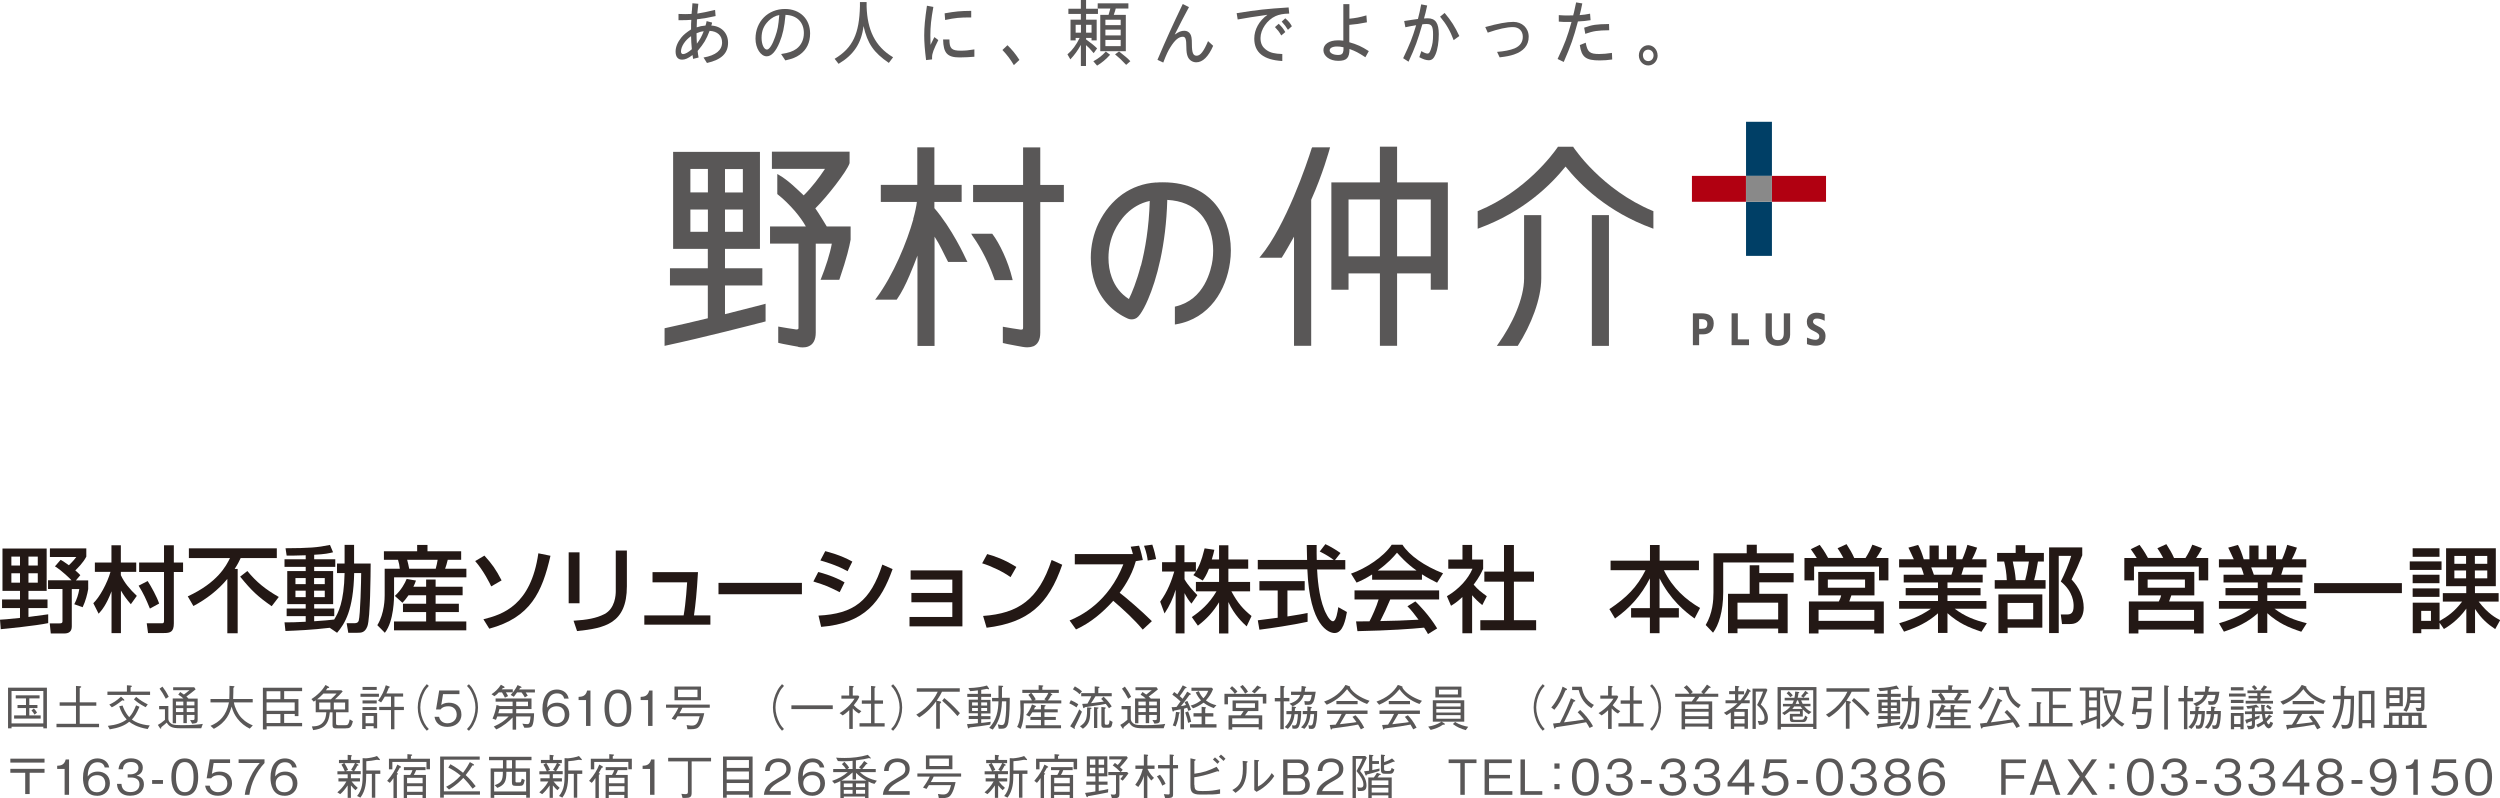 <?xml version="1.0" encoding="UTF-8"?><svg id="_レイヤー_2" xmlns="http://www.w3.org/2000/svg" viewBox="0 0 292.52 93.42"><defs><style>.cls-1{fill:#b10011;}.cls-2{fill:#231815;}.cls-3{fill:#595757;}.cls-4{fill:#003f66;}.cls-5{fill:#898989;}</style></defs><g id="_レイヤー_1-2"><rect class="cls-4" x="204.3" y="14.25" width="3.03" height="6.33"/><rect class="cls-4" x="204.3" y="23.61" width="3.03" height="6.33"/><rect class="cls-1" x="207.33" y="20.58" width="6.33" height="3.03"/><rect class="cls-1" x="197.97" y="20.58" width="6.32" height="3.03"/><rect class="cls-5" x="204.3" y="20.58" width="3.03" height="3.03"/><path class="cls-3" d="M202.61,36.66h.73v3.05h1.31v.68h-2.04v-3.73Z"/><path class="cls-3" d="M211.41,37.69c0-.44.17-.72.4-.88.23-.17.51-.22.73-.22.39,0,.72.08.94.19h.02v.75l-.05-.02c-.21-.11-.55-.24-.83-.24-.11,0-.23.01-.32.07-.09.05-.16.14-.16.31,0,.1.05.18.14.26.09.08.22.14.37.22.25.12.48.25.66.43.18.18.29.42.29.76,0,.43-.14.72-.35.89-.21.17-.5.24-.79.24-.34,0-.75-.08-1.01-.18h-.02v-.77l.05.02c.26.11.64.24.95.24.1,0,.21-.02.3-.09.08-.06.14-.15.14-.32,0-.13-.04-.22-.14-.31-.1-.09-.25-.19-.47-.29-.24-.11-.45-.22-.6-.38-.15-.16-.24-.38-.24-.69Z"/><path class="cls-3" d="M200.1,36.9c-.27-.18-.63-.24-1.05-.24h-.97v3.73h.73v-1.27h.48c.33,0,.64-.09.86-.3.23-.21.37-.54.37-.99s-.16-.74-.43-.92ZM199.61,38.35c-.11.09-.28.12-.5.12h-.3v-1.13h.26c.24,0,.42.05.53.14.11.09.17.21.17.4,0,.24-.06.39-.17.48Z"/><path class="cls-3" d="M208.02,40.47c-.38,0-.74-.1-1-.31-.26-.21-.43-.54-.43-1v-2.5h.73v2.25c0,.27.04.5.14.65.1.15.28.24.56.24s.46-.09.56-.24c.11-.15.14-.38.14-.65v-2.25h.74v2.5c0,.46-.17.79-.43,1-.27.21-.63.31-1.02.31h0"/><path class="cls-3" d="M89.34,35.61c-.44.11-2.24.58-4.51,1.15v-3.36h4.37v-2.01h-4.37v-2.27h4.09v-11.35h-10.16v11.35h4.06v2.27h-4.43v2.01h4.43v3.84c-1.65.4-3.39.81-4.98,1.15l-.08.02v2.06l.13-.03c4.46-.96,10.26-2.46,11.61-2.81l.08-.02v-2.07l-.24.07ZM84.83,19.78h2.09v2.74h-2.09v-2.74ZM84.83,24.52h2.09v2.6h-2.09v-2.6ZM82.83,27.12h-2.05v-2.6h2.05v2.6ZM82.83,22.51h-2.05v-2.74h2.05v2.74ZM93.41,40.6c.18.03.35.05.51.05.24,0,.46-.03.65-.11.29-.11.51-.3.66-.58.15-.28.22-.62.22-1.06v-10.39h1.88c-.1.57-.29,1.28-.51,1.99-.24.76-.51,1.51-.75,2.1l-.06.14h2.19l.03-.07c.88-2.59,1.14-3.76,1.3-4.63v-1.54s-2.79,0-2.79,0c-.32-.52-.89-1.48-1.34-2.12.71-.7,1.6-1.75,2.37-2.75.39-.52.76-1.02,1.05-1.46.29-.44.5-.81.59-1.08h0v-1.34h-9.09v2.01h6.21c-.66,1-1.56,2.19-2.49,3.1-.81-.75-1.78-1.75-2.93-2.41l-.16-.09v2.35l.04.03c.72.56,1.43,1.28,2.04,1.98.54.64.99,1.28,1.26,1.78h-4.19v2h3.33v9.77c0,.06,0,.11,0,.15,0,.03-.02.05-.03.06-.01.02-.03.04-.06.05-.03.01-.08.02-.14.02-.05,0-.11,0-.17-.02-.54-.08-1.15-.17-1.85-.3l-.12-.02v1.9l.07.02c.09.03.27.07.49.11.33.07.75.15,1.1.21.35.06.63.11.67.12h0Z"/><path class="cls-3" d="M135.27,21.35c-1.45.09-2.79.57-3.94,1.38-1.14.82-2.1,1.96-2.79,3.39-.6,1.24-.91,2.65-.91,4.05,0,1.04.17,2.06.51,3.01.69,1.87,2.02,3.3,3.85,4.11h0c.14.06.28.08.42.08.21,0,.42-.06.6-.18.12-.08.25-.22.41-.44.26-.37.58-.94.91-1.72.99-2.29,2.11-6.31,2.25-11.64,1.66.09,2.95.64,3.87,1.63,1.1,1.2,1.5,2.87,1.5,4.32,0,.38-.03.74-.07,1.07-.08.58-.32,1.75-.96,2.88-.32.56-.74,1.11-1.29,1.56-.55.45-1.23.81-2.08,1.01l-.08.02v2.09l.12-.02c1.99-.33,3.47-1.36,4.5-2.69,1.03-1.34,1.61-2.98,1.83-4.56.07-.47.1-.94.1-1.4,0-2.19-.73-4.25-2.05-5.68-.99-1.07-2.81-2.29-5.9-2.29-.25,0-.52,0-.79.03h0ZM133.48,31.09c-.49,1.88-1.04,3.19-1.39,3.9-.94-.6-1.61-1.44-2.01-2.55-.26-.7-.38-1.48-.38-2.28,0-1.09.24-2.2.7-3.15.28-.58.74-1.35,1.43-2.03.67-.65,1.55-1.22,2.7-1.47-.09,3.1-.53,5.64-1.03,7.58Z"/><path class="cls-3" d="M163.47,21.34v-4.18h-2.01v4.18h-5.68v12.56h2.01v-1.91h3.67v8.47h2.01v-8.47h3.94v1.91h2v-12.56h-5.95ZM161.46,29.99h-3.67v-6.65h3.67v6.65ZM167.41,29.99h-3.94v-6.65h3.94v6.65ZM153.49,17.31c-.28.89-1.04,3.18-2.1,5.68-1.06,2.49-2.42,5.23-3.9,7l-.14.17h2.62l.03-.05c.42-.65.98-1.66,1.41-2.42v12.77h2.01v-17.08c.68-1.51,1.2-2.95,1.57-4.05.18-.56.33-1.02.43-1.36.05-.18.09-.3.12-.41.03-.1.05-.16.05-.19l.04-.13h-2.1l-.02.07Z"/><path class="cls-3" d="M106.87,25.64c-.74,2.64-2.31,6.51-4.34,9.25l-.13.17h2.52l.03-.04c.53-.75,1.03-1.76,1.47-2.79.35-.81.66-1.62.93-2.32v10.57h2v-12.79c.31.47.59.98.83,1.46h0c.3.58.54,1.11.73,1.45l.03.05h2.26l-.08-.15s-.01-.03-.03-.06c-.12-.25-.54-1.18-1.2-2.34-.65-1.15-1.53-2.55-2.56-3.74v-.73h3.19v-2h-3.19v-4.39h-2v4.39h-4.27v2h4.22c-.06.5-.2,1.19-.43,2ZM120.84,40.55c.29-.11.51-.3.66-.58.15-.28.22-.62.22-1.06v-15.27h2.76v-2h-2.76v-4.39h-2.01v4.39h-5.85v2h5.85v14.65c0,.06,0,.11-.01.15,0,.03-.02.05-.02.06-.01.02-.03.04-.06.05-.03.01-.07.02-.14.02-.05,0-.11,0-.17-.02-.54-.08-1.14-.17-1.85-.3l-.12-.02v1.9l.07.02c.1.03.27.07.49.11.33.07.75.15,1.1.21.35.06.63.11.67.12h0c.18.03.36.05.52.05.24,0,.46-.03.65-.11ZM113.73,27.51c.57.81,1.69,2.47,2.64,5.2l.03.07h2.09l-.03-.13c-.26-1.08-.64-2.13-1.06-3.04-.42-.91-.86-1.68-1.27-2.22l-.03-.04h-2.47l.12.17Z"/><rect class="cls-3" x="186.26" y="25.17" width="2" height="15.3"/><path class="cls-3" d="M179.55,36.51c-.49,1.36-1.17,2.72-1.93,3.91l-.03.05h-2.45l.12-.17c.86-1.21,1.63-2.55,2.18-3.89.55-1.34.89-2.67.89-3.84v-7.4h2.01v7.4c0,1.21-.3,2.57-.79,3.94Z"/><path class="cls-3" d="M184.11,17.22s0,0,0,.01c0,.01.02.03.03.05.03.03.07.09.12.17.1.14.26.34.46.6.4.51,1,1.22,1.79,1.99,1.57,1.55,3.89,3.4,6.88,4.64l.07.02v2.06l-.14-.05c-5.27-1.93-8.42-5.09-10.14-7.22-1.72,2.13-4.87,5.28-10.14,7.22l-.14.05v-2.06l.07-.02c5.57-2.3,8.8-6.75,9.24-7.39.03-.04.05-.07.05-.07l.03-.05h1.79l.03.06Z"/><path class="cls-3" d="M81.71.45c-.04.38-.08.68-.12,1.14.72-.12,1.11-.2,2.08-.43l.06.72c-.92.2-1.31.27-2.18.38-.02.29-.02.56-.03.94.43-.14.55-.16,1.03-.21.07-.2.08-.26.13-.52l.64.17c-.01.1-.03.17-.09.35,1.17.06,1.96.87,1.96,2.01,0,1.24-.78,1.99-2.47,2.37l-.4-.64c1.43-.25,2.17-.85,2.17-1.76,0-.81-.55-1.31-1.46-1.36-.41,1.06-.66,1.46-1.4,2.35.03.27.05.44.11.77l-.64.16c-.03-.13-.05-.28-.07-.45-.5.38-.85.54-1.22.54-.49,0-.76-.33-.76-.95,0-.53.23-1.09.67-1.64.27-.33.58-.58,1.14-.95,0-.63,0-.73.03-1.12-.41.03-.71.04-1,.04h-.05c-.17,0-.27,0-.45,0v-.73c.4.02.53.02.78.02s.37,0,.75-.02v-.07s0,0,.02-.13v-.1c.02-.13.02-.05.03-.26.03-.39.03-.47.05-.69l.68.06ZM79.68,6.02c0,.2.1.31.25.31.24,0,.63-.22,1.02-.57-.06-.69-.08-.97-.09-1.53-.68.46-1.18,1.2-1.18,1.8ZM81.5,3.89c0,.52.02.83.04,1.22.39-.53.53-.79.8-1.45-.35.04-.48.08-.84.23Z"/><path class="cls-3" d="M91.4,6.32c.88-.13,1.37-.31,1.78-.6.57-.42.88-1.08.88-1.85,0-1.27-.82-2.09-2.15-2.13-.14,1.5-.32,2.29-.69,3.21-.45,1.09-.96,1.64-1.51,1.64-.7,0-1.31-.95-1.31-2.06,0-2.01,1.46-3.48,3.45-3.48,1.74,0,2.94,1.16,2.94,2.86,0,1.08-.41,1.92-1.21,2.49-.44.31-.83.47-1.69.67l-.49-.74ZM89.89,2.48c-.53.53-.78,1.14-.78,1.95,0,.76.28,1.37.63,1.37.28,0,.65-.59.96-1.49.3-.85.37-1.25.48-2.55-.45.08-.89.32-1.29.71Z"/><path class="cls-3" d="M101.4.78c.09,2.66.94,4.64,3.1,5.92l-.5.66c-1.78-1.22-2.5-2.26-2.96-4.31-.24,2.01-1.16,3.38-2.92,4.42l-.46-.59c2.16-1.29,2.88-2.99,2.96-6.12V.24h.78v.54Z"/><path class="cls-3" d="M109.21.82c-.26,1.43-.35,2.29-.35,3.31,0,.3,0,.48.02,1.12.07-.15.13-.27.28-.57.1-.18.1-.2.17-.34l.46.35c-.54,1.08-.73,1.56-.73,2,0,.08,0,.15,0,.26l-.7.08c-.15-1.19-.22-2.08-.22-2.89,0-.98.09-1.91.32-3.47l.75.14ZM111.09,4.62c0,1.06.25,1.31,1.33,1.31.48,0,.95-.04,1.59-.15v.86c-.51.04-1.22.08-1.72.08-1.44,0-1.91-.5-1.94-2.1h.74ZM113.64,2.04c-1.39,0-1.85.05-3.05.3l-.06-.78c1.34-.23,1.74-.27,3.11-.29v.77Z"/><path class="cls-3" d="M117.88,5.29c.52.5.96,1.04,1.4,1.72l-.65.61c-.39-.66-.77-1.17-1.34-1.77l.59-.56Z"/><path class="cls-3" d="M127.08,0v1.02h1.39v.61h-1.39v.67h1.24v2.43h-.6v-.29h-.64v.17c.68.5.92.69,1.29,1.05l-.4.56c-.48-.57-.6-.69-.9-.94v2.44h-.6v-2.47c-.38.68-.72,1.15-1.23,1.7l-.34-.59c.57-.48,1.02-1.09,1.43-1.92h-.47v.29h-.6v-2.43h1.21v-.67h-1.46v-.61h1.46V0h.6ZM125.86,3.82h.62v-.92h-.62v.92ZM127.08,3.82h.64v-.92h-.64v.92ZM129.89,6.41c-.48.53-.97.94-1.52,1.27l-.44-.51c.6-.33,1.04-.67,1.46-1.14l.49.37ZM132.03.39v.61h-1.48c-.05.22-.08.29-.23.74h1.41v4.25h-2.99V1.74h.97c.1-.32.13-.44.21-.74h-1.48V.39h3.6ZM129.34,2.94h1.79v-.63h-1.79v.63ZM129.34,4.14h1.79v-.67h-1.79v.67ZM129.34,5.4h1.79v-.73h-1.79v.73ZM130.94,6.02c.81.64.95.76,1.32,1.14l-.49.43c-.52-.55-.81-.83-1.3-1.23l.47-.34Z"/><path class="cls-3" d="M139.12.83c-.65,1.22-.91,1.7-1.67,3.22.46-.33.76-.45,1.14-.45.28,0,.54.14.68.38.14.21.19.53.19,1.18,0,1.03.15,1.36.56,1.36.43,0,.83-.51,1.33-1.71l.6.55c-.55,1.27-1.23,1.93-1.97,1.93-.44,0-.81-.24-.99-.63-.13-.31-.17-.57-.18-1.2,0-.89-.1-1.16-.41-1.16-.48,0-.93.38-1.46,1.23-.26.41-.45.8-.83,1.79l-.68-.32c1.06-2.49,1.75-4,2.96-6.53l.72.36Z"/><path class="cls-3" d="M150.84,1.59c-.68.01-1.17.11-1.58.29-1,.45-1.77,1.57-1.77,2.57,0,.65.22,1.09.75,1.44.41.28.91.4,1.8.43v.82c-2.19-.13-3.28-.99-3.28-2.62,0-1.06.56-2.08,1.53-2.78h-.1s-.09.02-.09.02c-1.74.25-1.85.27-3.28.52l-.12-.74c2.51-.4,3.43-.5,6.08-.67l.07.71ZM149.62,2.78c.42.42.51.54.77.97l-.47.4c-.28-.47-.36-.57-.74-.98l.43-.38ZM150.39,2.14c.44.4.55.54.77.93l-.46.42c-.28-.44-.34-.52-.73-.96l.42-.39Z"/><path class="cls-3" d="M157.89.48v1.71c.76-.08,1.15-.15,1.99-.39l.06.81c-.91.18-1.24.23-2.06.3v2.03c1.02.31,1.38.47,2.28,1.04l-.4.72c-.84-.55-1.11-.69-1.86-.97,0,1.05-.33,1.39-1.32,1.39s-1.73-.55-1.73-1.25.67-1.15,1.69-1.15c.23,0,.34,0,.64.04V.48h.71ZM157.2,5.53c-.33-.07-.5-.09-.75-.09-.54,0-.87.18-.87.46,0,.3.42.53.97.53.23,0,.38-.03.48-.13.09-.08.13-.18.16-.38,0-.09.01-.16.01-.3v-.09Z"/><path class="cls-3" d="M166.99.65c-.16.76-.21.94-.37,1.51.17-.01.32-.02.43-.02.91,0,1.3.56,1.3,1.86,0,.91-.13,1.77-.38,2.36-.2.48-.43.69-.79.69-.3,0-.66-.11-1.11-.36l.24-.71c.27.17.55.29.72.29s.25-.1.39-.49c.2-.58.26-.98.26-1.74,0-.97-.16-1.23-.75-1.23-.18,0-.32,0-.51.04-.54,1.89-.83,2.68-1.61,4.37l-.63-.41c.8-1.69,1.06-2.32,1.52-3.86-.55.09-.69.12-1.26.24l-.14-.73c1.06-.17.79-.12,1.61-.24.2-.77.21-.86.38-1.71l.68.13ZM169.03,1.51c.77.91,1.22,1.63,1.72,2.7l-.66.49c-.4-1.08-.86-1.88-1.59-2.75l.54-.44Z"/><path class="cls-3" d="M173.79,3.16c1.51-.41,2.53-.6,3.28-.6,1.02,0,1.8.71,1.8,1.74s-.63,1.71-1.73,2.08c-.45.15-.89.24-1.67.33l-.3-.64c.82-.06,1.53-.2,2.05-.41.63-.27.96-.72.96-1.36,0-.68-.45-1.13-1.15-1.13s-1.71.22-2.95.65l-.29-.65Z"/><path class="cls-3" d="M185.14.41c-.14.7-.18.87-.31,1.36.46-.03.75-.08,1.22-.17l.06.76c-.51.08-.89.13-1.48.15-.53,1.99-.81,2.77-1.66,4.74l-.72-.35c.87-1.86,1.12-2.53,1.63-4.33-.28,0-.35,0-.44,0h-.05c-.32,0-.55,0-1-.04v-.76c.47.04.75.04,1.03.04.21,0,.36,0,.66-.01.03-.15,0-.05.08-.32.08-.36.15-.66.26-1.2l.72.12ZM185.54,5c.21,1.1.47,1.32,1.59,1.32.41,0,.88-.04,1.48-.13l.03.77c-.5.07-.94.11-1.46.11-1.63,0-2.13-.38-2.33-1.8l.68-.27ZM188.28,3.54c-1.35.02-1.81.08-2.79.42l-.13-.72c.96-.34,1.39-.41,2.91-.43l.02.73Z"/><path class="cls-3" d="M193.96,6.48c0,.65-.49,1.18-1.1,1.18s-1.1-.52-1.1-1.18.49-1.19,1.11-1.19c.59,0,1.08.54,1.08,1.19ZM192.24,6.48c0,.39.26.67.62.67s.62-.29.62-.67-.27-.67-.63-.67-.62.28-.62.67Z"/><path class="cls-3" d="M5.07,85.22v-.19H1.35v.19h-.41v-4.76h4.55v4.76h-.41ZM5.07,80.85H1.35v3.79h3.72v-3.79ZM1.65,84.08v-.37h1.39v-.86h-.99v-.36h.99v-.77h-1.2v-.36h2.79v.36h-1.2v.77h.95v.36h-.95v.86h1.33v.37H1.65ZM4.04,83.62c-.11-.2-.19-.31-.36-.49l.28-.23c.16.16.25.27.37.48l-.3.24Z"/><path class="cls-3" d="M8.88,80.26l.47.03c.15.01.16.07.16.08,0,.05-.08.08-.18.14v1.67h1.94v.4h-1.94v2.11h2.26v.4h-4.98v-.4h2.28v-2.11h-1.91v-.4h1.91v-1.92Z"/><path class="cls-3" d="M12.57,81.31v-.39h2.28v-.74l.49.04s.09.03.09.06c0,.06-.06.1-.15.15v.49h2.28v.39h-4.98ZM17.26,85.3c-1.2-.2-1.83-.61-2.14-.85-.54.45-1.23.72-2.28.89l-.22-.41c.96-.1,1.68-.35,2.2-.75-.41-.43-.69-.97-.87-1.54l.39-.09c.1.28.31.84.78,1.36.34-.36.56-.77.8-1.38l.4.17c-.32.75-.57,1.15-.89,1.49.2.16.9.61,2.09.69l-.25.44ZM14.49,81.98s-.12-.02-.18-.04c-.61.49-.95.69-1.23.82l-.29-.32c.44-.2.85-.44,1.37-.93l.32.3c.06.06.07.08.07.12s-.03.06-.07.06ZM17.04,82.75c-.78-.4-1.15-.73-1.37-.92l.26-.29c.49.41.85.62,1.36.88l-.25.33Z"/><path class="cls-3" d="M23.55,85.21h-2.52c-.91,0-1.24-.19-1.52-.66-.11.1-.32.29-.64.54,0,.08,0,.17-.07.17-.04,0-.07-.03-.09-.07l-.24-.37c.23-.12.47-.28.83-.59v-1.24h-.68v-.38h1.08v1.49c0,.32.26.57.48.65.2.07.41.1,1.11.1,1.35,0,2.04-.09,2.44-.15l-.18.5ZM19.4,81.76c-.28-.54-.49-.86-.73-1.18l.34-.24c.25.33.49.69.73,1.19l-.34.23ZM22.48,84.67l-.24-.43c.16.01.24.02.3.02.22,0,.22-.08.22-.24v-.37h-.9v.96h-.4v-.96h-.86v.98h-.39v-2.9h1.25c-.16-.16-.31-.28-.6-.44l.22-.32c.12.07.13.08.44.3.4-.31.45-.34.65-.51h-1.91v-.34h2.47l.16.24c-.44.36-.67.54-1.08.84.15.12.2.2.24.24h1.08v2.41c0,.39-.06.49-.66.53ZM21.45,82.09h-.86v.45h.86v-.45ZM21.45,82.86h-.86v.46h.86v-.46ZM22.75,82.09h-.9v.45h.9v-.45ZM22.75,82.86h-.9v.46h.9v-.46Z"/><path class="cls-3" d="M29.23,85.26c-.56-.27-1.05-.66-1.43-1.15-.35-.45-.54-.86-.7-1.43-.22.72-.54,1.79-2.08,2.6l-.39-.35c1.04-.44,1.84-1.15,2.16-2.74h-2.16v-.4h2.2c.01-.2.02-.35.02-.77,0-.28,0-.49,0-.77l.44.03s.15.01.15.07c0,.02-.02.05-.13.13,0,.53-.01.61-.03,1.31h2.29v.4h-2.2c.09.66.54,1.38.69,1.58.19.24.64.75,1.52,1.11l-.35.37Z"/><path class="cls-3" d="M30.76,85.35v-4.88h4.59v.4h-2.1v.93h1.67v1.99h-.43v-.25h-1.24v1.05h2.1v.39h-4.15v.37h-.43ZM32.81,81.81v-.93h-1.62v.93h1.62ZM34.48,83.17v-.98h-3.29v.98h3.29ZM32.81,84.6v-1.05h-1.62v1.05h1.62Z"/><path class="cls-3" d="M40.43,85.23h-1.15c-.37,0-.37-.22-.37-.4v-1.48h-.32c-.14,1.65-.93,1.94-1.95,2.08l-.15-.43c.52-.02,1.07-.05,1.45-.68.19-.31.23-.8.24-.98h-1.24v-1.4c-.08.06-.12.09-.23.16l-.27-.3c.66-.41,1.27-1,1.64-1.65l.36.19s.08.06.08.1c0,.07-.08.06-.19.06-.09.12-.11.15-.2.27h1.82l.15.13c-.4.44-.49.54-.9.92h1.58v1.52h-1.46v1.23c0,.18,0,.28.24.28h.89c.27,0,.36-.12.47-.68l.37.22c-.19.81-.42.83-.85.83ZM37.84,81.15c-.2.23-.52.51-.74.68h1.61c.36-.34.51-.49.67-.68h-1.54ZM38.66,82.2h-1.31v.81h1.31v-.81ZM40.38,82.2h-1.32v.81h1.32v-.81Z"/><path class="cls-3" d="M42.18,81.53v-.36h2.16v.36h-2.16ZM43.72,85.22v-.26h-.94v.34h-.4v-1.87h1.75v1.79h-.4ZM42.42,80.73v-.35h1.66v.35h-1.66ZM42.42,82.31v-.36h1.66v.36h-1.66ZM42.42,83.08v-.35h1.66v.35h-1.66ZM43.72,83.77h-.94v.86h.94v-.86ZM46.15,83.08v2.25h-.4v-2.25h-1.38v-.37h1.38v-1.2h-.73c-.19.33-.33.55-.43.68l-.35-.21c.47-.6.71-1.19.9-1.8l.37.13s.1.03.1.08-.05.07-.12.1c-.05.13-.13.35-.28.65h1.96v.37h-1.02v1.2h1.11v.37h-1.11Z"/><path class="cls-3" d="M50.17,80.26c-.22.24-.35.38-.51.69-.3.56-.48,1.22-.48,1.83s.18,1.27.48,1.83c.17.31.29.45.51.69l-.23.2c-.23-.24-.36-.4-.53-.71-.35-.62-.53-1.32-.53-2.01s.19-1.39.53-2.01c.17-.31.31-.47.53-.72l.23.2Z"/><path class="cls-3" d="M52.34,85.05c-.9,0-1.38-.47-1.5-1.18h.54c.09.49.49.76.96.76.58,0,1.1-.35,1.1-1.02,0-.19-.07-.97-1-.97-.26,0-.66.06-.89.37h-.53l.37-2.22h2.37v.43h-1.92l-.21,1.27c.15-.1.39-.27.89-.27.85,0,1.47.48,1.47,1.39s-.75,1.44-1.63,1.44Z"/><path class="cls-3" d="M54.64,85.3c.22-.24.35-.38.51-.69.3-.56.48-1.22.48-1.83s-.18-1.27-.48-1.83c-.16-.31-.29-.45-.51-.69l.23-.2c.23.24.36.4.53.72.35.62.53,1.32.53,2.01s-.19,1.39-.53,2.01c-.17.31-.31.47-.53.71l-.23-.2Z"/><path class="cls-3" d="M59.2,81.02c.12.18.18.28.25.43l-.37.18c-.13-.26-.24-.44-.34-.61h-.38c-.19.2-.31.31-.51.44l-.34-.23c.44-.29.82-.66,1.1-1.11l.36.2c.05.03.07.07.07.1,0,.08-.1.08-.2.09-.01,0-.13.14-.14.15h1.3v.35h-.8ZM62.2,85.01c-.11.12-.37.16-.85.14l-.23-.48c.11.02.39.06.57.06.14,0,.24-.04.3-.26.07-.26.08-.52.08-.64h-1.68v1.55h-.41v-1.43c-.43.46-1.08,1.02-1.91,1.4l-.29-.34c.87-.38,1.37-.78,1.74-1.18h-1.33c-.1.25-.11.3-.16.4l-.4-.15c.23-.5.37-.99.47-1.59l.4.13h1.48v-.52h-1.99v-.37h4.2v1.24h-1.79v.49h2.09c0,.22-.02,1.28-.28,1.55ZM59.98,82.97h-1.54c-.06.24-.07.26-.14.49h1.67v-.49ZM61.51,81.02c.11.16.18.26.24.37l-.34.21c-.16-.29-.27-.43-.39-.58h-.52c-.09.14-.2.28-.38.51l-.37-.22c.48-.49.71-.96.81-1.15l.39.17s.08.06.08.09c0,.06-.08.06-.17.07-.04.06-.04.07-.11.18h1.84v.35h-1.08ZM61.78,82.1h-1.38v.52h1.38v-.52Z"/><path class="cls-3" d="M65.1,85.05c-1.42,0-1.63-1.37-1.63-2.09,0-1.48.67-2.28,1.7-2.28.53,0,1.21.25,1.37,1.06h-.53c-.04-.16-.16-.61-.83-.61-1.1,0-1.15,1.24-1.16,1.66.21-.29.56-.57,1.18-.57.74,0,1.42.45,1.42,1.36,0,.82-.58,1.48-1.5,1.48ZM65.87,82.95c-.18-.23-.47-.31-.75-.31-.52,0-1.03.3-1.03.94,0,.42.23,1.06,1,1.06.59,0,.99-.38.99-1,0-.19-.04-.46-.2-.68Z"/><path class="cls-3" d="M68.57,84.94v-3.03h-.87v-.37c.37-.02.83-.05,1-.74h.39v4.14h-.52Z"/><path class="cls-3" d="M72.3,85.05c-1.27,0-1.57-1.14-1.57-2.19s.3-2.18,1.57-2.18,1.57,1.15,1.57,2.18-.29,2.19-1.57,2.19ZM72.3,81.11c-.81,0-1.03.83-1.03,1.76s.24,1.76,1.03,1.76,1.03-.79,1.03-1.76-.23-1.76-1.03-1.76Z"/><path class="cls-3" d="M75.83,84.94v-3.03h-.87v-.37c.37-.02.83-.05,1-.74h.39v4.14h-.52Z"/><path class="cls-3" d="M79.84,82.81c-.11.24-.22.44-.34.64h2.9c-.05.29-.3,1.37-.73,1.69-.26.19-.65.2-1.23.18l-.1-.48c.3.05.51.06.63.06.51,0,.71-.32.9-1.09h-2.59c-.05.07-.24.38-.28.44l-.41-.16c.33-.44.56-.81.79-1.28h-1.45v-.37h5.12v.37h-3.21ZM78.92,81.94v-1.61h3.1v1.61h-3.1ZM81.61,80.7h-2.28v.87h2.28v-.87Z"/><path class="cls-3" d="M91.73,80.26c-.22.24-.35.38-.51.69-.3.56-.48,1.22-.48,1.83s.18,1.27.48,1.83c.16.31.29.45.51.69l-.23.2c-.23-.24-.36-.4-.53-.71-.35-.62-.53-1.32-.53-2.01s.19-1.39.53-2.01c.17-.31.31-.47.53-.72l.23.2Z"/><path class="cls-3" d="M92.6,82.97v-.44h4.84v.44h-4.84Z"/><path class="cls-3" d="M99.37,83.09c-.37.36-.6.52-.77.62l-.36-.27c1-.59,1.56-1.37,1.75-1.69h-1.54v-.37h.91v-1.13l.4.02s.14.01.14.07c0,.03-.01.04-.12.13v.91h.64l.13.15c-.16.36-.4.69-.65.99.34.38.66.57.89.69l-.28.28c-.36-.2-.56-.4-.73-.6v2.4h-.41v-2.21ZM101.92,80.26l.41.04s.12.02.12.06-.03.07-.12.14v1.45h.99v.39h-.99v2.28h1.18v.39h-2.94v-.39h1.35v-2.28h-1.08v-.39h1.08v-1.7Z"/><path class="cls-3" d="M104.27,85.3c.22-.24.35-.38.51-.69.3-.56.48-1.22.48-1.83s-.18-1.27-.48-1.83c-.17-.31-.29-.45-.51-.69l.23-.2c.23.24.36.4.53.72.35.62.53,1.32.53,2.01s-.19,1.39-.53,2.01c-.17.31-.31.47-.53.71l-.23-.2Z"/><path class="cls-3" d="M109.6,81.99l.36.07c.05.01.17.04.17.11,0,.04-.08.11-.16.18v2.92h-.43v-3.21c-.46.63-1.04,1.29-1.98,1.88l-.35-.32c1.63-.93,2.33-2.29,2.51-2.68h-2.45v-.41h5.03v.41h-2.08c-.11.24-.27.54-.63,1.06h.01ZM110.49,81.68c.41.33,1,.84,1.83,1.76l-.29.35c-.5-.58-1.02-1.13-1.79-1.8l.25-.31Z"/><path class="cls-3" d="M114.81,81.57v.32h1.08v1.59h-1.08v.31h1.08v.36h-1.08v.44c.19-.02.42-.04,1.12-.14l-.07.34c-.98.16-1.51.23-2.39.33-.06.07-.09.11-.14.11-.05,0-.07-.06-.08-.1l-.1-.4c.56-.03.69-.05,1.27-.12v-.48h-1.07v-.36h1.07v-.31h-1.07v-1.59h1.07v-.32h-1.24v-.36h1.24v-.41c-.41.05-.54.07-.9.09l-.21-.36c.94-.02,1.75-.17,2.17-.3l.22.31s.03.05.03.08c0,.04-.02.05-.05.05-.05,0-.11-.02-.19-.05-.06.01-.58.11-.68.12v.46h1.15v.36h-1.15ZM114.42,82.19h-.68v.36h.68v-.36ZM114.42,82.84h-.68v.35h.68v-.35ZM115.5,82.19h-.69v.36h.69v-.36ZM115.5,82.84h-.69v.35h.69v-.35ZM117.99,84.5c-.13.77-.52.77-.92.77h-.21l-.11-.52c.24.07.36.09.47.09.28,0,.34-.27.39-.56.13-.74.13-1.73.13-2.22h-.5c-.05,1.69-.52,2.63-1.08,3.31l-.41-.21c.9-.96,1.04-1.99,1.08-3.1h-.75v-.4h.75v-1.44l.44.02s.11,0,.11.07c0,.06-.1.1-.14.11v1.23h.91c0,.61-.01,1.94-.16,2.83Z"/><path class="cls-3" d="M122.89,81.08l.2.16s.04.03.04.06c0,.02,0,.05-.06.05-.02,0-.05-.01-.06-.01-.18.35-.31.51-.4.61h1.57v.35h-4.39c.02,1.53-.05,2.26-.37,2.99l-.41-.24c.37-.66.4-1.54.4-2.01,0-.29-.02-.73-.04-1.09h1.37c-.13-.3-.31-.51-.41-.64l.29-.23h-1v-.37h1.91v-.54l.43.03s.12.01.12.06c0,.04-.03.06-.12.1v.35h1.93v.37h-.99ZM121.8,83v-.52l.45.03s.1.01.1.06c0,.03-.02.06-.14.12v.3h1.55v.36h-1.55v.54h1.33v.35h-1.33v.62h1.94v.35h-4.13v-.35h1.78v-.62h-1.23v-.35h1.23v-.54h-1.02c-.13.22-.23.36-.32.5l-.4-.19c.27-.31.48-.64.69-1.23l.38.14c.05.02.09.04.09.07,0,.05-.05.07-.12.1-.06.12-.07.16-.12.26h.83ZM120.68,81.08c.33.4.45.64.51.75l-.19.11h1.39l-.19-.12c.13-.15.34-.42.46-.74h-1.97Z"/><path class="cls-3" d="M125.3,81.93c.33.14.58.28.87.47l-.21.37c-.14-.09-.39-.27-.84-.47l.18-.37ZM126.6,83.27c-.37.86-.64,1.39-.86,1.82.02.04.03.08.03.13,0,.02,0,.06-.04.06-.02,0-.05,0-.11-.05l-.4-.25c.4-.58.81-1.4,1.06-1.98l.31.27ZM125.77,80.31c.4.23.62.39.83.58l-.28.34c-.24-.25-.48-.41-.78-.58l.23-.34ZM126.37,84.97c.24-.13.6-.41.73-.89.1-.37.1-.76.1-1.31l.43.03s.09,0,.09.06-.06.07-.14.11c-.02,1.17-.06,1.71-.87,2.3l-.34-.29ZM129.75,82.86c-.1-.16-.32-.44-.37-.5-.47.1-.79.15-1.78.29-.1.02-.57.08-.66.1-.03.04-.08.11-.13.11s-.07-.06-.08-.1l-.1-.4c.11,0,.2,0,.61-.03.22-.37.34-.62.45-.86h-1.18v-.37h1.58v-.79l.47.04s.1.01.1.06-.06.07-.15.11v.58h1.57v.37h-1.9c-.14.24-.34.54-.52.81,1.06-.13,1.17-.15,1.49-.19-.15-.16-.17-.18-.3-.31l.27-.27c.44.4.71.76.96,1.14l-.32.22ZM128.01,82.74l.43.04s.1.01.1.05c0,.05-.09.09-.15.11v2.24h-.38v-2.45ZM129.21,85.16c-.34,0-.34-.26-.34-.38v-2.06l.41.05s.1.01.1.06c0,.04-.03.07-.12.13v1.65c0,.18.1.19.18.19h.14c.18,0,.22-.14.25-.53l.35.2c-.09.62-.21.68-.45.68h-.52Z"/><path class="cls-3" d="M136.16,85.21h-2.52c-.91,0-1.24-.19-1.52-.66-.11.1-.32.29-.64.54,0,.08,0,.17-.07.17-.04,0-.07-.03-.09-.07l-.24-.37c.23-.12.47-.28.83-.59v-1.24h-.68v-.38h1.08v1.49c0,.32.26.57.48.65.2.07.41.1,1.11.1,1.35,0,2.04-.09,2.44-.15l-.18.5ZM132.01,81.76c-.28-.54-.49-.86-.73-1.18l.34-.24c.25.33.49.69.73,1.19l-.34.23ZM135.08,84.67l-.24-.43c.16.01.24.02.3.02.22,0,.22-.08.22-.24v-.37h-.9v.96h-.4v-.96h-.86v.98h-.39v-2.9h1.25c-.16-.16-.31-.28-.6-.44l.22-.32c.12.07.13.08.44.3.4-.31.45-.34.65-.51h-1.91v-.34h2.47l.16.24c-.44.36-.67.54-1.08.84.15.12.2.2.24.24h1.08v2.41c0,.39-.06.49-.66.53ZM134.06,82.09h-.86v.45h.86v-.45ZM134.06,82.86h-.86v.46h.86v-.46ZM135.36,82.09h-.9v.45h.9v-.45ZM135.36,82.86h-.9v.46h.9v-.46Z"/><path class="cls-3" d="M139.05,83.2c-.04-.11-.05-.14-.14-.39-.06.02-.24.07-.37.11v2.41h-.39v-2.34c-.16.04-.33.07-.78.16-.03.07-.05.11-.1.11-.06,0-.08-.08-.08-.09l-.1-.43c.21.02.5-.02.58-.03.02-.02.37-.52.46-.64-.41-.37-.64-.57-.96-.79l.22-.31c.17.11.22.15.37.27.33-.48.52-.85.63-1.05l.4.2s.06.03.06.06c0,.06-.11.08-.18.09-.26.41-.4.61-.63.91.23.2.28.24.34.31.33-.46.46-.7.53-.83l.38.22s.05.04.05.08c0,.03,0,.05-.16.08-.52.73-.77,1.04-1,1.31.11-.01.28-.03.59-.13-.12-.25-.14-.28-.16-.33l.32-.15c.22.44.32.72.43,1.04l-.33.13ZM137.96,83.5c-.06.52-.18,1.03-.4,1.5l-.34-.12c.12-.27.3-.7.38-1.58l.35.04c.07.01.1.03.1.07,0,.04-.04.07-.08.08ZM139.02,84.59c-.05-.31-.13-.63-.34-1.23l.34-.12c.19.51.28.81.36,1.21l-.36.13ZM139.24,85.13v-.39h1.36v-.9h-.95v-.39h.95v-.75l.42.05s.09.01.09.06c0,.05-.05.07-.09.1v.54h.95v.39h-.95v.9h1.32v.39h-3.09ZM142.03,82.86c-.37-.14-.81-.33-1.2-.64-.51.36-.85.52-1.24.66l-.27-.32c.51-.14.86-.35,1.21-.61-.23-.25-.41-.5-.62-.93l.36-.15c.18.44.39.68.54.83.24-.25.41-.49.56-.87h-1.96v-.37h2.35l.18.16c-.19.49-.44.9-.84,1.33.36.28.78.47,1.23.57l-.29.31Z"/><path class="cls-3" d="M144.17,80.3c.22.17.4.34.62.61l-.3.28h3.68v1.13h-.41v-.78h-4.08v.87h-.41v-1.23h1.22c-.19-.27-.36-.45-.58-.64l.26-.26ZM147.69,83.7v1.65h-.41v-.26h-3.1v.28h-.43v-1.67h1.42c.16-.21.25-.36.34-.5h-1.29v-1.24h3.02v1.24h-1.2c-.14.2-.23.33-.37.5h2.03ZM147.28,84.73v-.68h-3.1v.68h3.1ZM146.84,82.29h-2.23v.54h2.23v-.54ZM145.41,80.15c.21.22.44.47.61.78l-.33.23c-.14-.24-.3-.49-.59-.81l.31-.21ZM146.47,80.92c.29-.27.47-.48.64-.71l.37.19s.07.04.07.08c0,.06-.11.07-.18.07-.32.36-.49.5-.58.58l-.31-.22Z"/><path class="cls-3" d="M150.21,82.07v3.25h-.4v-3.25h-.65v-.4h.65v-1.42l.37.02c.12,0,.14.07.14.08,0,.05-.09.1-.11.11v1.2h.66v.4h-.66ZM152.08,84.74c-.13.46-.3.53-.58.53-.1,0-.16-.01-.27-.02l-.05-.39c.05,0,.16.03.27.03.13,0,.23-.05.3-.33.07-.28.1-.67.12-.99h-.4c-.08.94-.52,1.48-.78,1.72l-.36-.22c.27-.26.68-.69.78-1.5h-.59v-.37h.62c0-.09.01-.17.01-.55l.39.06c.08.01.11.05.11.07s-.02.06-.13.12c-.01.18-.01.2-.02.29h.76c-.01.69-.1,1.29-.18,1.54ZM153.64,82.16c-.16.32-.3.32-.96.31l-.06-.44c.31.03.32.03.42.03.24,0,.32-.03.45-.75h-.93c-.1.32-.37.96-1.32,1.33l-.35-.31c.77-.24,1.07-.56,1.25-1.02h-1.08v-.38h1.19c.03-.23.04-.39.05-.67l.44.08s.1.02.1.06-.09.1-.12.11l-.06.43h1.29c-.03.19-.13.91-.29,1.23ZM153.95,84.87c-.12.4-.32.42-.49.42-.09,0-.15,0-.3-.02l-.06-.41s.24.03.27.03c.17,0,.23-.15.28-.38.06-.26.09-.65.11-.95h-.43c-.06.77-.33,1.36-.71,1.72l-.39-.18c.51-.43.66-.99.71-1.54h-.51v-.37h.54v-.53l.4.06s.13.03.13.08c0,.05-.06.07-.14.09,0,.18,0,.19-.02.3h.78c0,.78-.08,1.37-.18,1.67Z"/><path class="cls-3" d="M159.95,82.37c-.52-.19-1.01-.45-1.44-.79-.34-.27-.64-.58-.89-.94-.38.47-1.08,1.27-2.38,1.82l-.31-.37c1.19-.42,2.01-1.11,2.5-1.95l.43.15c.07.02.12.04.12.1,0,.03-.01.05-.02.07.32.56,1.14,1.16,2.29,1.54l-.29.37ZM157.48,83.54c-.36.63-.58.99-.71,1.2.52-.06,1.09-.12,1.59-.19.15-.02.26-.04.36-.06-.27-.36-.33-.45-.47-.61l.35-.19c.31.32.64.72,1.02,1.45l-.39.2c-.24-.43-.26-.45-.32-.56-.73.14-1.56.28-3.02.46-.03.06-.09.13-.12.13-.05,0-.07-.07-.08-.11l-.1-.43c.18,0,.29-.01.69-.04.35-.52.61-1.07.7-1.25h-1.7v-.4h4.73v.4h-2.53ZM156.37,82.4v-.38h2.48v.38h-2.48Z"/><path class="cls-3" d="M166.08,82.37c-.52-.19-1.01-.45-1.44-.79-.34-.27-.64-.58-.89-.94-.38.47-1.08,1.27-2.38,1.82l-.31-.37c1.19-.42,2.01-1.11,2.5-1.95l.43.15c.07.02.12.04.12.1,0,.03-.01.05-.02.07.32.56,1.14,1.16,2.29,1.54l-.29.37ZM163.61,83.54c-.36.63-.58.99-.71,1.2.52-.06,1.09-.12,1.59-.19.15-.02.26-.04.36-.06-.27-.36-.33-.45-.47-.61l.35-.19c.31.32.64.72,1.02,1.45l-.39.2c-.24-.43-.26-.45-.32-.56-.73.14-1.56.28-3.02.46-.03.06-.09.13-.12.13-.05,0-.07-.07-.08-.11l-.1-.43c.18,0,.29-.01.69-.04.35-.52.61-1.07.7-1.25h-1.7v-.4h4.73v.4h-2.53ZM162.5,82.4v-.38h2.48v.38h-2.48Z"/><path class="cls-3" d="M168.81,84.81c-.42.31-.91.47-1.41.6l-.29-.39c.53-.09,1.02-.23,1.57-.58l.33.21s.06.06.06.08c0,.07-.08.07-.25.07ZM167.65,84.44v-2.5h3.68v2.5h-3.68ZM167.95,81.61v-1.27h3.05v1.27h-3.05ZM170.9,82.28h-2.84v.39h2.84v-.39ZM170.9,82.97h-2.84v.4h2.84v-.4ZM170.9,83.68h-2.84v.42h2.84v-.42ZM170.59,80.7h-2.22v.56h2.22v-.56ZM171.5,85.43c-.57-.16-1.02-.35-1.5-.71l.26-.25c.5.34,1.1.49,1.53.57l-.28.39Z"/><path class="cls-3" d="M180.74,80.26c-.22.24-.35.38-.51.69-.3.56-.48,1.22-.48,1.83s.18,1.27.48,1.83c.17.31.29.45.51.69l-.23.2c-.23-.24-.36-.4-.53-.71-.35-.62-.53-1.32-.53-2.01s.19-1.39.53-2.01c.17-.31.31-.47.53-.72l.23.2Z"/><path class="cls-3" d="M183.17,80.79c-.47,1.11-.83,1.72-1.3,2.26l-.36-.27c.56-.61,1.1-1.64,1.32-2.44l.47.24s.06.05.06.07c0,.07-.08.1-.19.13ZM185.99,85.18c-.15-.29-.22-.4-.4-.67-.36.06-1.16.21-1.75.31-.41.07-.99.16-1.78.27-.02.04-.08.16-.15.16-.04,0-.06-.04-.07-.09l-.12-.5c.1-.01.14-.01.19-.02.1-.01.53-.06.62-.07.65-1.25,1.04-2.24,1.28-2.87l.44.22c.06.03.08.06.08.08,0,.06-.07.08-.2.11-.53,1.18-.73,1.62-1.13,2.41.72-.08,1.57-.21,2.36-.33-.24-.31-.53-.61-.76-.85l.29-.27c.48.44,1.1,1.14,1.51,1.91l-.4.19ZM186.22,82.87c-1.12-.68-1.37-1.67-1.5-2.13h-.77v-.39h1.12c.1.52.29,1.53,1.43,2.13l-.29.38Z"/><path class="cls-3" d="M188.17,83.09c-.37.36-.6.52-.77.62l-.36-.27c1-.59,1.55-1.37,1.75-1.69h-1.54v-.37h.91v-1.13l.4.02s.14.01.14.07c0,.03-.01.04-.12.13v.91h.64l.13.15c-.16.36-.4.69-.65.99.34.38.66.57.89.69l-.28.28c-.36-.2-.56-.4-.73-.6v2.4h-.42v-2.21ZM190.71,80.26l.42.04s.12.02.12.06-.03.07-.12.14v1.45h.99v.39h-.99v2.28h1.18v.39h-2.94v-.39h1.34v-2.28h-1.08v-.39h1.08v-1.7Z"/><path class="cls-3" d="M193.07,85.3c.22-.24.35-.38.51-.69.3-.56.48-1.22.48-1.83s-.18-1.27-.48-1.83c-.16-.31-.29-.45-.51-.69l.23-.2c.23.24.36.4.53.72.35.62.53,1.32.53,2.01s-.19,1.39-.53,2.01c-.17.31-.31.47-.53.71l-.23-.2Z"/><path class="cls-3" d="M201.05,81.16v.37h-2.21c-.16.24-.25.36-.4.54h1.9v3.24h-.42v-.29h-2.75v.31h-.41v-3.25h1.19c.19-.24.32-.43.4-.54h-2.34v-.37h1.66c-.15-.25-.34-.47-.65-.73l.34-.27c.43.41.62.68.71.81l-.23.18h1.45l-.24-.19c.23-.24.43-.5.68-.87l.37.25s.07.05.07.08c0,.06-.11.06-.19.06-.21.28-.35.45-.56.68h1.63ZM199.92,82.42h-2.75v.52h2.75v-.52ZM199.92,83.28h-2.75v.52h2.75v-.52ZM199.92,84.14h-2.75v.52h2.75v-.52Z"/><path class="cls-3" d="M204.52,82.95v2.32h-.4v-.26h-1.21v.28h-.39v-1.92c-.2.14-.29.19-.49.31l-.32-.28c.24-.12.94-.48,1.59-1.11h-1.4v-.35h1.11v-.71h-.69v-.36h.69v-.62l.35.03c.11.01.15.02.15.07,0,.06-.07.09-.12.11v.42h.68v.36h-.68v.71h.25c.58-.68.74-1.18.82-1.39l.35.25s.06.05.06.07c0,.06-.09.05-.14.04-.18.39-.37.68-.65,1.02h.65v.35h-.96c-.31.33-.54.53-.71.67h1.45ZM204.13,83.81v-.52h-1.21v.52h1.21ZM204.13,84.66v-.53h-1.21v.53h1.21ZM206.8,80.73c-.25.63-.45,1.07-.77,1.71.47.42.83.97.83,1.6,0,.81-.62.79-1.04.77l-.15-.46c.19.03.3.04.39.04.15,0,.4,0,.4-.4,0-.14-.04-.8-.87-1.5.29-.54.5-1,.71-1.57h-.86v4.37h-.38v-4.72h1.61l.13.15Z"/><path class="cls-3" d="M212.16,85.31v-.25h-3.78v.29h-.39v-4.96h4.55v4.91h-.39ZM212.16,80.76h-3.78v3.93h3.78v-3.93ZM211.65,83.59c-.28-.18-.47-.33-.71-.58v.83h-1.18v.19c0,.1.01.19.24.19h.73c.29,0,.35-.04.49-.49l.28.19c-.17.55-.28.57-.65.57h-.99c-.29,0-.43-.03-.43-.39v-.57h1.18v-.29h-1.2c-.31.23-.44.32-.62.43l-.27-.25c.57-.31.81-.56.98-.77h-.88v-.29h1.1c.11-.22.13-.3.16-.41h-1.06v-.3h1.14c.06-.25.08-.44.09-.73l.37.04c.11.01.12.06.12.06,0,.03-.07.07-.1.08-.03.23-.07.4-.1.54h1.34v.3h-.93c.03.1.05.16.18.41h.91v.29h-.73c.35.43.63.57.86.66l-.33.27ZM209.49,81.58c-.15-.2-.28-.32-.44-.46l.25-.24c.2.17.32.29.47.48l-.28.22ZM210.69,82.66h-.76c-.08.14-.14.2-.22.29h1.19c-.12-.13-.16-.2-.21-.29ZM210.39,81.95h-.12c-.08.25-.12.32-.17.41h.44c-.08-.19-.12-.29-.15-.41ZM211.42,81.17c-.13.18-.24.31-.41.47l-.27-.19c.22-.24.34-.39.5-.62l.28.22s.07.05.07.09c0,.05-.06.04-.16.03Z"/><path class="cls-3" d="M216.04,81.99l.36.07c.05.01.17.04.17.11,0,.04-.08.11-.16.18v2.92h-.43v-3.21c-.46.63-1.04,1.29-1.98,1.88l-.35-.32c1.63-.93,2.33-2.29,2.51-2.68h-2.45v-.41h5.03v.41h-2.08c-.11.24-.27.54-.63,1.06h.01ZM216.93,81.68c.41.33,1,.84,1.83,1.76l-.3.35c-.5-.58-1.02-1.13-1.79-1.8l.25-.31Z"/><path class="cls-3" d="M221.25,81.57v.32h1.08v1.59h-1.08v.31h1.08v.36h-1.08v.44c.19-.02.42-.04,1.12-.14l-.07.34c-.98.16-1.51.23-2.39.33-.06.07-.09.11-.14.11-.05,0-.07-.06-.08-.1l-.1-.4c.56-.03.69-.05,1.27-.12v-.48h-1.07v-.36h1.07v-.31h-1.07v-1.59h1.07v-.32h-1.24v-.36h1.24v-.41c-.41.05-.54.07-.9.09l-.21-.36c.94-.02,1.75-.17,2.17-.3l.22.31s.03.05.03.08c0,.04-.02.05-.05.05-.05,0-.11-.02-.19-.05-.06.01-.58.11-.68.12v.46h1.15v.36h-1.15ZM220.86,82.19h-.68v.36h.68v-.36ZM220.86,82.84h-.68v.35h.68v-.35ZM221.94,82.19h-.69v.36h.69v-.36ZM221.94,82.84h-.69v.35h.69v-.35ZM224.43,84.5c-.13.77-.52.77-.92.77h-.21l-.11-.52c.24.07.36.09.46.09.28,0,.34-.27.39-.56.13-.74.13-1.73.13-2.22h-.5c-.05,1.69-.52,2.63-1.08,3.31l-.41-.21c.9-.96,1.04-1.99,1.08-3.1h-.75v-.4h.75v-1.44l.44.02s.11,0,.11.07c0,.06-.1.1-.14.11v1.23h.91c0,.61-.01,1.94-.16,2.83Z"/><path class="cls-3" d="M229.33,81.08l.2.16s.04.03.04.06c0,.02,0,.05-.06.05-.02,0-.05-.01-.06-.01-.18.35-.31.51-.4.61h1.57v.35h-4.39c.02,1.53-.04,2.26-.37,2.99l-.42-.24c.37-.66.4-1.54.4-2.01,0-.29-.02-.73-.04-1.09h1.37c-.13-.3-.31-.51-.41-.64l.29-.23h-1v-.37h1.91v-.54l.43.03s.12.01.12.06c0,.04-.03.06-.12.1v.35h1.93v.37h-.99ZM228.24,83v-.52l.45.03s.1.01.1.06c0,.03-.02.06-.14.12v.3h1.55v.36h-1.55v.54h1.33v.35h-1.33v.62h1.94v.35h-4.13v-.35h1.78v-.62h-1.23v-.35h1.23v-.54h-1.02c-.13.22-.23.36-.32.5l-.4-.19c.27-.31.48-.64.69-1.23l.38.14c.05.02.09.04.09.07,0,.05-.05.07-.12.1-.06.12-.07.16-.12.26h.83ZM227.12,81.08c.33.4.45.64.5.75l-.19.11h1.39l-.19-.12c.13-.15.34-.42.46-.74h-1.97Z"/><path class="cls-3" d="M233.12,80.79c-.47,1.11-.83,1.72-1.3,2.26l-.36-.27c.56-.61,1.1-1.64,1.32-2.44l.47.24s.06.05.06.07c0,.07-.08.1-.19.13ZM235.94,85.18c-.15-.29-.22-.4-.4-.67-.36.06-1.16.21-1.75.31-.41.07-.99.16-1.78.27-.02.04-.08.16-.15.16-.04,0-.06-.04-.07-.09l-.12-.5c.1-.01.14-.01.19-.02.1-.01.53-.06.62-.07.65-1.25,1.04-2.24,1.28-2.87l.44.22c.06.03.08.06.08.08,0,.06-.07.08-.2.11-.53,1.18-.73,1.62-1.13,2.41.72-.08,1.57-.21,2.36-.33-.24-.31-.53-.61-.76-.85l.29-.27c.48.44,1.1,1.14,1.51,1.91l-.4.19ZM236.17,82.87c-1.12-.68-1.37-1.67-1.5-2.13h-.77v-.39h1.12c.1.52.29,1.53,1.43,2.13l-.29.38Z"/><path class="cls-3" d="M238.31,82.13l.4.04c.07,0,.15.02.15.07,0,.04-.03.06-.12.11v2.26h1.02v-3.7h-2.05v-.4h4.6v.4h-2.12v1.55h1.53v.4h-1.53v1.74h2.31v.4h-5.12v-.4h.94v-2.49Z"/><path class="cls-3" d="M243.4,84.37c.23-.05.36-.08.62-.15v-3.41h-.67v-.37h2.87v.32h1.84l.18.19c-.12.96-.28,1.8-.82,2.8.37.46.73.71,1.16.95l-.28.33c-.41-.25-.78-.57-1.09-.95-.43.6-.83.87-1.11,1.03l-.29-.31c.45-.24.83-.55,1.16-1.05-.24-.36-.66-1.05-.81-2.34l.36-.07c.07.61.2,1.29.66,2.05.36-.7.56-1.48.64-2.26h-1.78v-.33h-.31v4.46h-.4v-1.13c-.63.27-.91.39-1.59.61-.05.08-.07.15-.11.15-.04,0-.06-.06-.09-.11l-.15-.41ZM245.34,80.8h-.9v.8h.9v-.8ZM245.34,81.95h-.9v.81h.9v-.81ZM244.43,84.09c.44-.13.65-.21.9-.31v-.66h-.9v.97Z"/><path class="cls-3" d="M251.75,82.03h-1.63c-.02.33-.05.57-.1.9h1.73c-.01.38-.04,1.45-.29,1.94-.2.4-.48.43-1.37.43l-.18-.49c.31.02.62.03.74.03.22,0,.41-.01.52-.41.04-.15.11-.53.14-1.1h-1.37c-.01.11-.03.18-.06.27l-.44-.08c.19-.67.22-1.23.25-1.95l.45.08h1.2l.03-.89h-1.93v-.4h2.35l-.06,1.67ZM253.66,80.44v4.92h-.43v-5.17l.46.05s.1.01.1.06c0,.04-.05.07-.14.14Z"/><path class="cls-3" d="M255.94,82.07v3.25h-.4v-3.25h-.65v-.4h.65v-1.42l.37.02c.12,0,.14.07.14.08,0,.05-.09.1-.11.11v1.2h.67v.4h-.67ZM257.81,84.74c-.13.46-.3.53-.58.53-.1,0-.16-.01-.27-.02l-.05-.39c.05,0,.16.03.27.03.13,0,.23-.05.3-.33.07-.28.1-.67.12-.99h-.4c-.08.94-.52,1.48-.78,1.72l-.36-.22c.27-.26.68-.69.78-1.5h-.59v-.37h.62c0-.09.01-.17.01-.55l.39.06c.08.01.11.05.11.07s-.02.06-.13.12c-.01.18-.01.2-.02.29h.76c-.01.69-.1,1.29-.18,1.54ZM259.38,82.16c-.17.32-.3.32-.96.31l-.06-.44c.31.03.32.03.42.03.24,0,.32-.03.45-.75h-.93c-.1.32-.37.96-1.32,1.33l-.35-.31c.77-.24,1.07-.56,1.25-1.02h-1.08v-.38h1.19c.03-.23.04-.39.05-.67l.44.08s.1.02.1.06-.09.1-.12.11l-.06.43h1.29c-.03.19-.13.91-.29,1.23ZM259.69,84.87c-.12.4-.32.42-.49.42-.08,0-.15,0-.3-.02l-.06-.41s.24.03.27.03c.17,0,.23-.15.28-.38.06-.26.09-.65.11-.95h-.43c-.06.77-.33,1.36-.71,1.72l-.39-.18c.5-.43.66-.99.71-1.54h-.51v-.37h.54v-.53l.4.06s.13.03.13.08c0,.05-.06.07-.14.09,0,.18,0,.19-.02.3h.78c0,.78-.08,1.37-.18,1.67Z"/><path class="cls-3" d="M260.81,81.5v-.35h1.95v.35h-1.95ZM261.03,80.78v-.37h1.48v.37h-1.48ZM261.03,82.26v-.37h1.48v.37h-1.48ZM261.03,83.04v-.38h1.48v.38h-1.48ZM262.15,85.33v-.27h-.74v.27h-.38v-1.9h1.49v1.9h-.37ZM262.15,83.76h-.74v.96h.74v-.96ZM265.49,85.23c-.16,0-.38-.14-.57-.54-.28.2-.44.29-.73.43l-.19-.32c.37-.15.64-.3.81-.45-.04-.12-.07-.25-.15-.79h-.81v.33c.2-.06.39-.11.56-.18l-.06.33c-.09.04-.13.05-.5.19v.46c0,.56-.15.63-.77.65l-.18-.43c.17.02.27.03.35.03.21,0,.24-.06.24-.16v-.41c-.13.05-.25.1-.49.18-.02.05-.04.12-.08.12-.06,0-.08-.08-.09-.09l-.13-.35c.23-.05.61-.17.79-.22v-.45h-.81v-.32h.81v-.37c-.06.01-.36.06-.5.07l-.15-.32c.62-.03.93-.1,1.15-.17l.25.22s.06.07.06.09c0,.03-.03.04-.05.04-.03,0-.08-.01-.14-.03-.12.02-.19.03-.27.04v.42h.78c-.02-.15-.03-.32-.06-.77l.36.04c.07,0,.12.02.12.06s-.02.06-.09.1c0,.23.01.38.02.56h.97v.32h-.92c.05.35.06.41.1.53.15-.14.25-.25.38-.47l.28.18s.05.04.05.07c0,.06-.07.05-.11.04-.23.27-.27.31-.5.53.1.32.23.33.24.33.07,0,.12-.09.2-.31l.31.15c-.11.44-.33.62-.48.62ZM262.76,82.32v-.32h1.36v-.29h-1.02v-.29h1.02v-.31h-1.15v-.32h1.74l-.18-.12c.1-.1.23-.24.36-.49l.32.15s.05.04.05.07c0,.04-.04.04-.07.05-.17.2-.23.27-.32.35h.9v.32h-1.27v.31h1.07v.29h-1.07v.29h1.46v.32h-3.21ZM263.84,80.77c-.11-.17-.2-.27-.36-.4l.27-.21c.22.19.3.31.36.4l-.27.21ZM265.63,83.06c-.17-.15-.33-.26-.49-.35l.18-.24c.27.14.4.26.48.35l-.18.25Z"/><path class="cls-3" d="M271.84,82.37c-.52-.19-1.01-.45-1.44-.79-.34-.27-.64-.58-.89-.94-.38.47-1.08,1.27-2.38,1.82l-.31-.37c1.19-.42,2.01-1.11,2.5-1.95l.43.15c.07.02.12.04.12.1,0,.03-.01.05-.02.07.32.56,1.14,1.16,2.29,1.54l-.29.37ZM269.38,83.54c-.36.63-.58.99-.71,1.2.52-.06,1.09-.12,1.59-.19.15-.02.26-.04.36-.06-.27-.36-.33-.45-.47-.61l.35-.19c.31.32.64.72,1.02,1.45l-.39.2c-.24-.43-.26-.45-.32-.56-.73.14-1.56.28-3.02.46-.03.06-.09.13-.12.13-.05,0-.07-.07-.08-.11l-.1-.43c.18,0,.29-.01.69-.04.35-.52.61-1.07.7-1.25h-1.7v-.4h4.73v.4h-2.53ZM268.26,82.4v-.38h2.48v.38h-2.48Z"/><path class="cls-3" d="M275.22,84.79c-.17.48-.49.48-1.15.48l-.14-.48c.25.04.33.06.48.06.39,0,.47-.22.54-.9.08-.73.09-1.51.1-2.15h-.76c-.05,1.11-.38,2.55-1.07,3.45l-.36-.22c.53-.7.96-1.87,1.01-3.22h-.89v-.4h.9c0-.33,0-.77,0-1.17l.52.05s.1.02.1.07c0,.06-.07.11-.21.19,0,.38,0,.49,0,.86h1.15c0,.86,0,2.73-.23,3.38ZM277.43,85.15v-.53h-1.02v.59h-.42v-4.38h1.84v4.32h-.41ZM277.43,81.22h-1.02v3.03h1.02v-3.03Z"/><path class="cls-3" d="M278.91,85.18v-.37h.62v-1.42h3.83v1.42h.58v.37h-5.03ZM279.59,82.63v.26h-.38v-2.48h1.94v2.22h-1.56ZM280.76,80.78h-1.17v.56h1.17v-.56ZM280.76,81.68h-1.17v.58h1.17v-.58ZM280.67,83.76h-.74v1.05h.74v-1.05ZM281.81,83.76h-.74v1.05h.74v-1.05ZM283.16,83.21h-.36l-.16-.4c.17.02.42.03.43.03.18,0,.22-.06.22-.15v-.43h-1.32c-.04.34-.21.78-.38,1.02l-.37-.18c.46-.64.46-1.42.46-1.83,0-.28-.01-.64-.02-.86h2.02v2.29c0,.44-.09.51-.51.51ZM283.29,81.5h-1.25c0,.19,0,.31-.01.44h1.26v-.44ZM283.29,80.76h-1.25v.42h1.25v-.42ZM282.96,83.76h-.75v1.05h.75v-1.05Z"/><path class="cls-3" d="M1.21,88.77h4v.46H1.21v-.46ZM2.95,90.42h-1.74v-.46h4v.46h-1.74v2.49h-.52v-2.49Z"/><path class="cls-3" d="M7.56,93v-3.03h-.87v-.37c.37-.02.83-.05,1-.74h.39v4.14h-.52Z"/><path class="cls-3" d="M11.34,93.11c-1.42,0-1.63-1.37-1.63-2.09,0-1.48.67-2.28,1.7-2.28.53,0,1.21.25,1.37,1.06h-.53c-.04-.16-.16-.61-.83-.61-1.1,0-1.15,1.24-1.16,1.66.21-.29.56-.57,1.18-.57.74,0,1.42.45,1.42,1.36,0,.82-.58,1.48-1.5,1.48ZM12.11,91.01c-.18-.23-.47-.31-.75-.31-.52,0-1.03.3-1.03.94,0,.42.23,1.06,1,1.06.59,0,.99-.38.99-1,0-.19-.04-.46-.2-.68Z"/><path class="cls-3" d="M15.26,93.11c-.48,0-.99-.12-1.31-.56-.23-.32-.24-.61-.26-.83h.52c.02.22.07.96,1.06.96.7,0,1.05-.4,1.05-.91,0-.6-.5-.79-.94-.79h-.44v-.38h.37c.32,0,.89-.18.89-.73,0-.32-.18-.71-.87-.71-.27,0-.56.07-.74.28-.17.2-.19.41-.21.57h-.51c.08-1,.83-1.28,1.46-1.28.83,0,1.38.44,1.38,1.08,0,.7-.54.88-.72.94.23.06.85.22.85,1.02,0,.74-.57,1.33-1.57,1.33Z"/><path class="cls-3" d="M17.8,91.72v-.45h1.27v.45h-1.27Z"/><path class="cls-3" d="M21.62,93.11c-1.27,0-1.57-1.14-1.57-2.19s.3-2.18,1.57-2.18,1.57,1.15,1.57,2.18-.29,2.19-1.57,2.19ZM21.62,89.17c-.81,0-1.03.83-1.03,1.76s.24,1.76,1.03,1.76,1.03-.79,1.03-1.76-.23-1.76-1.03-1.76Z"/><path class="cls-3" d="M25.5,93.11c-.9,0-1.38-.47-1.5-1.18h.54c.08.49.49.76.96.76.58,0,1.1-.35,1.1-1.02,0-.19-.07-.97-1-.97-.26,0-.66.06-.89.37h-.53l.37-2.22h2.37v.43h-1.92l-.21,1.27c.15-.1.39-.27.89-.27.85,0,1.47.48,1.47,1.39s-.75,1.44-1.63,1.44Z"/><path class="cls-3" d="M29.18,93h-.54c.08-.7.32-1.36.62-2,.4-.86.74-1.26,1.13-1.72h-2.47v-.43h3.03v.43c-.96,1.02-1.56,2.33-1.77,3.72Z"/><path class="cls-3" d="M33.28,93.11c-1.42,0-1.63-1.37-1.63-2.09,0-1.48.67-2.28,1.7-2.28.53,0,1.21.25,1.37,1.06h-.53c-.04-.16-.16-.61-.83-.61-1.1,0-1.15,1.24-1.16,1.66.21-.29.56-.57,1.18-.57.74,0,1.42.45,1.42,1.36,0,.82-.58,1.48-1.5,1.48ZM34.04,91.01c-.18-.23-.47-.31-.75-.31-.52,0-1.03.3-1.03.94,0,.42.23,1.06,1,1.06.59,0,.99-.38.99-1,0-.19-.04-.46-.2-.68Z"/><path class="cls-3" d="M41.06,91.06h1.06v.38h-.98c.24.31.46.53.72.75l-.27.27c-.12-.1-.26-.23-.53-.56v1.46h-.38v-1.46c-.32.47-.55.74-.87,1.02l-.34-.21c.31-.27.72-.65,1.06-1.27h-.93v-.38h1.08v-.46h-1.2v-.36h.86c-.15-.37-.25-.56-.39-.77l.31-.18h-.6v-.37h1.02v-.6l.39.04s.1.01.1.07c0,.04-.02.06-.09.1v.39h1.03v.37h-.49l.24.13c.05.03.09.05.09.1s-.05.06-.14.07c-.14.27-.24.44-.37.64h.77v.36h-1.15v.46ZM41.35,90.23l-.27-.16c.15-.22.31-.46.46-.78h-1.24c.15.22.3.51.43.79l-.3.15h.93ZM42.85,90.53c0,.99-.03,1.91-.68,2.8l-.39-.19c.64-.76.65-1.63.65-2.51v-1.92l.39.02c.11,0,.52-.06.65-.09.31-.06.5-.12.64-.18l.29.33s.06.07.06.1c0,.05-.05.05-.06.05-.08,0-.19-.02-.29-.04-.47.1-.85.14-1.25.17v1.08h1.64v.4h-.59v2.79h-.4v-2.79h-.65Z"/><path class="cls-3" d="M45.29,91.38c.64-.74.96-1.32,1.2-1.92l.34.19c.07.04.1.06.1.1,0,.05-.07.07-.15.08-.16.29-.2.36-.36.63.07.02.15.03.15.08,0,.03-.01.05-.13.12v2.75h-.4v-2.37c-.17.25-.27.39-.43.56l-.31-.23ZM47.67,88.24l.43.04c.06,0,.13.01.13.06,0,.03-.02.05-.04.06-.03.02-.08.06-.11.08v.3h2.23v1.23h-.41v-.86h-3.99v.87h-.4v-1.24h2.16v-.54ZM47.63,93.39h-.39v-2.72h.76c.12-.2.19-.34.26-.56h-1v-.35h2.53v.35h-1.1c-.09.23-.15.37-.27.56h1.42v2.71h-.4v-.37h-1.82v.39ZM49.45,91.65v-.64h-1.82v.64h1.82ZM49.45,92.65v-.66h-1.82v.66h1.82Z"/><path class="cls-3" d="M51.93,92.97v.36h-.43v-4.81h4.63v.37h-4.19v3.7h4.22v.39h-4.22ZM55.3,92.29c-.3-.4-.6-.78-1.09-1.27-.45.48-.93.91-1.67,1.36l-.34-.32c.67-.34,1.16-.73,1.7-1.31-.53-.45-1.05-.75-1.44-.94l.24-.39c.63.34,1.14.73,1.48,1,.43-.57.6-.89.8-1.25l.4.23c.06.04.09.06.09.11s-.05.06-.09.06c-.03,0-.06,0-.1-.01-.2.34-.4.64-.79,1.13.57.53.85.88,1.17,1.3l-.36.29Z"/><path class="cls-3" d="M57.82,93.36h-.41v-3.45h1.44v-.96h-1.63v-.4h4.97v.4h-1.86v.96h1.67v3.43h-.43v-.32h-3.74v.35ZM60.31,91.33c0,.22.05.22.2.22h.24c.2,0,.21-.04.3-.44l.35.15c-.11.62-.26.69-.55.69h-.5c-.37,0-.45-.08-.45-.46v-1.18h-.65c0,1.11-.17,1.51-1.05,1.88l-.32-.32c.75-.27.96-.5.96-1.56h-1.02v2.3h3.74v-2.3h-1.24v1.02ZM59.91,88.95h-.65v.96h.65v-.96Z"/><path class="cls-3" d="M64.69,91.06h1.06v.38h-.98c.24.31.46.53.72.75l-.27.27c-.12-.1-.26-.23-.53-.56v1.46h-.38v-1.46c-.32.47-.55.74-.87,1.02l-.34-.21c.31-.27.71-.65,1.06-1.27h-.93v-.38h1.08v-.46h-1.2v-.36h.86c-.15-.37-.25-.56-.39-.77l.31-.18h-.6v-.37h1.02v-.6l.39.04s.1.01.1.07c0,.04-.02.06-.09.1v.39h1.03v.37h-.49l.24.13c.05.03.09.05.09.1s-.05.06-.14.07c-.14.27-.24.44-.37.64h.77v.36h-1.15v.46ZM64.98,90.23l-.27-.16c.15-.22.31-.46.46-.78h-1.24c.15.22.3.51.43.79l-.3.15h.93ZM66.48,90.53c0,.99-.03,1.91-.68,2.8l-.39-.19c.64-.76.65-1.63.65-2.51v-1.92l.39.02c.11,0,.52-.06.65-.09.31-.06.5-.12.64-.18l.29.33s.06.07.06.1c0,.05-.05.05-.06.05-.08,0-.19-.02-.29-.04-.47.1-.85.14-1.25.17v1.08h1.64v.4h-.59v2.79h-.4v-2.79h-.65Z"/><path class="cls-3" d="M68.92,91.38c.64-.74.96-1.32,1.2-1.92l.34.19c.07.04.1.06.1.1,0,.05-.07.07-.15.08-.16.29-.2.36-.36.63.07.02.15.03.15.08,0,.03-.01.05-.13.12v2.75h-.4v-2.37c-.17.25-.27.39-.43.56l-.31-.23ZM71.29,88.24l.43.04c.06,0,.13.01.13.06,0,.03-.02.05-.04.06-.03.02-.08.06-.11.08v.3h2.23v1.23h-.41v-.86h-3.99v.87h-.4v-1.24h2.16v-.54ZM71.25,93.39h-.39v-2.72h.75c.12-.2.19-.34.26-.56h-1v-.35h2.53v.35h-1.1c-.09.23-.15.37-.27.56h1.42v2.71h-.4v-.37h-1.82v.39ZM73.07,91.65v-.64h-1.82v.64h1.82ZM73.07,92.65v-.66h-1.82v.66h1.82Z"/><path class="cls-3" d="M76.06,93v-3.03h-.87v-.37c.37-.02.83-.05,1-.74h.39v4.14h-.52Z"/><path class="cls-3" d="M80.93,89.1v3.59c0,.3,0,.57-.38.65-.12.03-.53.02-.69.02l-.13-.48c.2.03.39.04.48.04.24,0,.28-.1.28-.27v-3.56h-2.31v-.42h5.02v.42h-2.27Z"/><path class="cls-3" d="M87.63,93.32v-.33h-2.6v.35h-.43v-4.82h3.46v4.8h-.43ZM87.63,88.93h-2.6v.92h2.6v-.92ZM87.63,90.27h-2.6v.94h2.6v-.94ZM87.63,91.62h-2.6v.95h2.6v-.95Z"/><path class="cls-3" d="M89.38,93c.09-.99.69-1.4,1.73-1.99.62-.35.9-.51.9-1.03,0-.65-.53-.81-.92-.81-.98,0-1.02.82-1.03,1.04h-.54c.02-.24.04-.64.37-1,.39-.44.99-.47,1.19-.47.59,0,1.44.27,1.44,1.21,0,.73-.43,1.04-1.19,1.45-1.04.56-1.19.91-1.3,1.17h2.49v.43h-3.14Z"/><path class="cls-3" d="M95.01,93.11c-1.42,0-1.63-1.37-1.63-2.09,0-1.48.67-2.28,1.7-2.28.53,0,1.21.25,1.37,1.06h-.53c-.04-.16-.16-.61-.83-.61-1.1,0-1.15,1.24-1.16,1.66.21-.29.56-.57,1.18-.57.74,0,1.42.45,1.42,1.36,0,.82-.58,1.48-1.5,1.48ZM95.77,91.01c-.18-.23-.47-.31-.75-.31-.52,0-1.03.3-1.03.94,0,.42.23,1.06,1,1.06.59,0,.99-.38.99-1,0-.19-.04-.46-.2-.68Z"/><path class="cls-3" d="M102.32,91.72c-.26-.06-.41-.11-.7-.27v1.94h-.4v-.19h-2.49v.2h-.4v-2.01c-.19.1-.34.18-.69.3l-.28-.32c.79-.27,1.31-.57,1.83-1.02h-1.7v-.37h1.49c-.13-.21-.23-.35-.47-.57l.29-.27c.27.26.4.43.56.68l-.19.16h.59v-.96c-.17.02-.51.06-1.02.06-.32,0-.54-.02-.7-.03l-.21-.4c.18.02.5.04.98.04.93,0,1.85-.1,2.73-.37l.3.31s.06.06.06.09c0,.02-.02.03-.04.03-.05,0-.14-.04-.17-.05-.38.1-.74.17-1.54.27v1h.6l-.24-.19c.23-.21.36-.37.61-.74l.31.23s.07.05.07.09c0,.06-.06.05-.14.05-.17.25-.31.4-.47.57h1.58v.37h-1.84c.53.53,1.24.83,1.97,1l-.28.37ZM100.16,90.43v.77h-.4v-.82c-.62.54-.98.77-1.33.96h2.95c-.46-.26-.78-.49-1.21-.9ZM99.76,91.67h-1.03v.43h1.03v-.43ZM99.76,92.42h-1.03v.45h1.03v-.45ZM101.22,91.67h-1.06v.43h1.06v-.43ZM101.22,92.42h-1.06v.45h1.06v-.45Z"/><path class="cls-3" d="M103.3,93c.09-.99.69-1.4,1.73-1.99.62-.35.9-.51.9-1.03,0-.65-.53-.81-.92-.81-.98,0-1.02.82-1.03,1.04h-.54c.02-.24.04-.64.37-1,.39-.44.99-.47,1.19-.47.59,0,1.44.27,1.44,1.21,0,.73-.43,1.04-1.19,1.45-1.04.56-1.19.91-1.3,1.17h2.49v.43h-3.14Z"/><path class="cls-3" d="M109.25,90.87c-.11.24-.22.44-.34.64h2.9c-.05.29-.3,1.37-.73,1.69-.26.19-.65.2-1.23.18l-.1-.48c.3.05.51.06.63.06.51,0,.71-.32.9-1.09h-2.59c-.05.07-.24.38-.28.44l-.41-.16c.33-.44.56-.81.79-1.28h-1.45v-.37h5.12v.37h-3.21ZM108.34,90v-1.61h3.1v1.61h-3.1ZM111.03,88.76h-2.28v.87h2.28v-.87Z"/><path class="cls-3" d="M116.79,91.06h1.06v.38h-.98c.24.31.46.53.72.75l-.27.27c-.12-.1-.26-.23-.53-.56v1.46h-.38v-1.46c-.32.47-.55.74-.87,1.02l-.34-.21c.31-.27.71-.65,1.06-1.27h-.93v-.38h1.08v-.46h-1.2v-.36h.86c-.15-.37-.25-.56-.39-.77l.31-.18h-.6v-.37h1.02v-.6l.39.04s.1.01.1.07c0,.04-.02.06-.09.1v.39h1.03v.37h-.49l.24.13c.05.03.09.05.09.1s-.05.06-.14.07c-.14.27-.24.44-.37.64h.77v.36h-1.15v.46ZM117.08,90.23l-.27-.16c.15-.22.31-.46.46-.78h-1.24c.15.22.3.51.43.79l-.3.15h.93ZM118.57,90.53c0,.99-.03,1.91-.68,2.8l-.39-.19c.64-.76.65-1.63.65-2.51v-1.92l.39.02c.11,0,.52-.06.65-.09.31-.06.5-.12.64-.18l.29.33s.06.07.06.1c0,.05-.05.05-.06.05-.08,0-.19-.02-.29-.04-.47.1-.85.14-1.25.17v1.08h1.64v.4h-.59v2.79h-.4v-2.79h-.65Z"/><path class="cls-3" d="M121.01,91.38c.64-.74.96-1.32,1.2-1.92l.34.19c.07.04.1.06.1.1,0,.05-.07.07-.15.08-.16.29-.2.36-.36.63.07.02.15.03.15.08,0,.03-.01.05-.13.12v2.75h-.4v-2.37c-.17.25-.27.39-.43.56l-.31-.23ZM123.39,88.24l.43.04c.06,0,.13.01.13.06,0,.03-.02.05-.04.06-.03.02-.08.06-.11.08v.3h2.23v1.23h-.41v-.86h-3.99v.87h-.4v-1.24h2.16v-.54ZM123.35,93.39h-.39v-2.72h.76c.12-.2.19-.34.26-.56h-1v-.35h2.53v.35h-1.1c-.09.23-.15.37-.27.56h1.42v2.71h-.4v-.37h-1.82v.39ZM125.17,91.65v-.64h-1.82v.64h1.82ZM125.17,92.65v-.66h-1.82v.66h1.82Z"/><path class="cls-3" d="M129.64,92.72c-1.04.22-1.58.31-2.33.44-.02.03-.05.12-.09.12-.06,0-.08-.07-.1-.1l-.16-.4c.49-.06.81-.11,1.21-.18v-.78h-1.07v-.37h1.07v-.61h-1v-2.34h2.4v2.34h-1.01v.61h1.03v.37h-1.03v.72c.5-.08.75-.13,1.11-.22l-.02.4ZM128.16,88.86h-.63v.63h.63v-.63ZM128.16,89.83h-.63v.65h.63v-.65ZM129.19,88.86h-.64v.63h.64v-.63ZM129.19,89.83h-.64v.65h.64v-.65ZM131.37,91.35l-.28-.2c.22-.27.28-.34.35-.44h-.46v2.15c0,.5-.12.54-.87.54l-.15-.45c.07.01.23.03.34.03.28,0,.28-.12.28-.28v-2h-.9v-.37h1.42c-.26-.26-.48-.48-.9-.77l.25-.29c.14.1.18.12.33.24.09-.09.3-.3.49-.65h-1.48v-.36h2.05l.12.18c-.36.51-.65.82-.92,1.09.22.19.24.22.33.31l-.23.25h.72l.18.16c-.28.4-.49.65-.68.86Z"/><path class="cls-3" d="M134.26,89.96c.25.57.61.92.77,1.06l-.32.31c-.23-.26-.32-.39-.46-.62v2.68h-.41v-2.58c-.13.41-.27.75-.65,1.27l-.36-.25c.33-.44.64-.95.89-1.87h-.87v-.39h.99v-1.3l.36.03c.08,0,.14.02.14.07,0,.04-.07.11-.09.13v1.07h.84v.39h-.82ZM135.99,91.92c-.14-.35-.27-.61-.62-1.08l.36-.19c.31.39.48.68.65,1.07l-.39.21ZM137.26,89.91v3.02c0,.43-.14.44-.93.46l-.15-.47c.34.03.52.04.52.04.16,0,.16-.07.16-.24v-2.81h-1.36v-.39h1.36v-1.24l.4.03c.07,0,.11.04.11.07,0,.02-.09.1-.12.13v1.01h.59v.39h-.59Z"/><path class="cls-3" d="M139.76,91.83c0,.68.22.73.96.73.99,0,1.31-.07,2.04-.21v.52c-.61.1-1,.1-2.28.1-1.01,0-1.19-.31-1.19-1.08v-3.16l.47.1c.08.02.15.04.15.08,0,.03-.02.04-.16.14v1.48c1.05-.13,1.69-.36,2.6-.81l.28.4s.03.06.03.09c0,.05-.03.06-.07.06-.01,0-.12-.03-.14-.03-1.41.49-2.07.61-2.71.71v.89ZM142.45,89.37c-.12-.14-.35-.35-.53-.5l.24-.25c.16.13.38.33.53.5l-.24.26ZM143.15,89.03c-.12-.12-.33-.34-.53-.49l.24-.25c.2.15.44.39.53.49l-.23.25Z"/><path class="cls-3" d="M144.2,92.43c.57-.32,1.23-.72,1.23-2.5,0-.35-.02-.68-.03-.9l.47.04s.12.01.12.07c0,.03-.01.04-.12.12.01,1.06-.02,1.38-.11,1.78-.24,1.04-.7,1.37-1.19,1.73l-.37-.33ZM146.77,88.91l.45.03c.06,0,.11.02.11.06s-.02.05-.14.12v2.91c.26-.14.54-.29.96-.73.39-.39.53-.64.65-.84l.3.34c-.19.28-.4.6-.93,1.07-.52.45-.86.63-1.14.78l-.27-.21v-3.53Z"/><path class="cls-3" d="M152.07,93h-1.93v-4.14h1.82c.81,0,1.15.52,1.15,1.06,0,.58-.34.78-.52.89.15.06.32.13.48.37.14.21.19.45.19.66,0,.55-.34,1.16-1.19,1.16ZM151.85,89.27h-1.2v1.41h1.2c.47,0,.73-.25.73-.71s-.28-.7-.73-.7ZM151.9,91.06h-1.25v1.53h1.25c.44,0,.82-.22.82-.77s-.35-.76-.82-.76Z"/><path class="cls-3" d="M154.04,93c.09-.99.69-1.4,1.73-1.99.62-.35.9-.51.9-1.03,0-.65-.53-.81-.92-.81-.98,0-1.02.82-1.03,1.04h-.54c.02-.24.04-.64.37-1,.39-.44.99-.47,1.19-.47.59,0,1.44.27,1.44,1.21,0,.73-.43,1.04-1.19,1.45-1.04.56-1.19.91-1.3,1.17h2.49v.43h-3.14Z"/><path class="cls-3" d="M159.14,90.21c.37.45.75.99.75,1.69,0,.23-.04.51-.34.61-.14.05-.43.05-.64.04l-.12-.42c.11.02.25.03.39.03.32,0,.35-.2.35-.35,0-.53-.36-1.05-.81-1.59.21-.37.46-.8.71-1.44h-.78v4.63h-.39v-4.95h1.49l.18.2c-.31.68-.52,1.07-.78,1.54ZM161.39,90.21c-.55.18-.95.29-1.46.42-.02.05-.04.13-.09.13-.03,0-.05-.03-.07-.08l-.16-.43c.15-.01.19-.02.58-.07v-1.87l.39.03c.08,0,.12.02.12.06,0,.05-.06.07-.13.11v.54h.78v.34h-.78v.72c.45-.09.61-.13.85-.19l-.02.29ZM162.45,93.37v-.31h-1.95v.32h-.4v-2.41h.65c.15-.2.24-.33.36-.54l.39.12s.07.03.07.06c0,.04-.05.06-.17.08-.1.13-.12.17-.22.28h1.66v2.4h-.4ZM162.45,91.31h-1.95v.55h1.95v-.55ZM162.45,92.17h-1.95v.56h1.95v-.56ZM163.13,89.14s-.06,0-.1-.01c-.34.15-.63.27-1.08.41v.39c0,.2,0,.28.31.28h.17c.29,0,.32-.03.4-.36l.32.19c-.13.5-.33.5-.6.5h-.41c-.33,0-.56-.02-.56-.46v-1.79l.37.04c.06,0,.11.01.11.06,0,.04-.04.07-.11.1v.69c.35-.12.6-.23.93-.44l.28.28s.04.05.04.07-.04.05-.07.05Z"/><path class="cls-3" d="M171.39,89.29v3.71h-.52v-3.71h-1.37v-.43h3.26v.43h-1.37Z"/><path class="cls-3" d="M173.71,93v-4.14h3.18v.43h-2.66v1.38h2.45v.41h-2.45v1.49h2.73v.43h-3.25Z"/><path class="cls-3" d="M177.91,93v-4.14h.52v3.71h2.03v.43h-2.54Z"/><path class="cls-3" d="M182.48,89.94h-.6v-.61h.6v.61ZM182.48,92.35h-.6v-.61h.6v.61Z"/><path class="cls-3" d="M185.5,93.11c-1.27,0-1.57-1.14-1.57-2.19s.3-2.18,1.57-2.18,1.57,1.15,1.57,2.18-.29,2.19-1.57,2.19ZM185.5,89.17c-.81,0-1.03.83-1.03,1.76s.24,1.76,1.03,1.76,1.03-.79,1.03-1.76-.23-1.76-1.03-1.76Z"/><path class="cls-3" d="M189.46,93.11c-.48,0-.99-.12-1.31-.56-.23-.32-.24-.61-.26-.83h.52c.02.22.07.96,1.06.96.7,0,1.05-.4,1.05-.91,0-.6-.5-.79-.94-.79h-.44v-.38h.37c.32,0,.89-.18.89-.73,0-.32-.18-.71-.87-.71-.27,0-.56.07-.74.28-.17.2-.19.41-.21.57h-.51c.08-1,.83-1.28,1.46-1.28.83,0,1.38.44,1.38,1.08,0,.7-.54.88-.72.94.23.06.85.22.85,1.02,0,.74-.57,1.33-1.57,1.33Z"/><path class="cls-3" d="M192,91.72v-.45h1.27v.45h-1.27Z"/><path class="cls-3" d="M195.72,93.11c-.48,0-.99-.12-1.31-.56-.23-.32-.24-.61-.26-.83h.52c.02.22.07.96,1.06.96.7,0,1.05-.4,1.05-.91,0-.6-.5-.79-.94-.79h-.44v-.38h.37c.32,0,.89-.18.89-.73,0-.32-.18-.71-.87-.71-.27,0-.56.07-.74.28-.17.2-.19.41-.21.57h-.51c.08-1,.83-1.28,1.46-1.28.83,0,1.38.44,1.38,1.08,0,.7-.54.88-.72.94.23.06.85.22.85,1.02,0,.74-.57,1.33-1.57,1.33Z"/><path class="cls-3" d="M199.71,93.11c-.48,0-.99-.12-1.31-.56-.23-.32-.24-.61-.26-.83h.52c.02.22.07.96,1.06.96.7,0,1.05-.4,1.05-.91,0-.6-.5-.79-.94-.79h-.44v-.38h.37c.32,0,.89-.18.89-.73,0-.32-.18-.71-.87-.71-.27,0-.56.07-.74.28-.17.2-.19.41-.21.57h-.51c.08-1,.83-1.28,1.46-1.28.83,0,1.38.44,1.38,1.08,0,.7-.54.88-.72.94.23.06.85.22.85,1.02,0,.74-.57,1.33-1.57,1.33Z"/><path class="cls-3" d="M204.66,92.02v.98h-.51v-.98h-2.01v-.44l2.06-2.72h.46v2.72h.61v.44h-.61ZM204.15,89.56l-1.53,2.02h1.53v-2.02Z"/><path class="cls-3" d="M207.62,93.11c-.9,0-1.38-.47-1.5-1.18h.54c.08.49.49.76.96.76.58,0,1.1-.35,1.1-1.02,0-.19-.07-.97-1-.97-.26,0-.66.06-.89.37h-.53l.37-2.22h2.37v.43h-1.92l-.21,1.27c.15-.1.39-.27.89-.27.85,0,1.47.48,1.47,1.39s-.75,1.44-1.63,1.44Z"/><path class="cls-3" d="M210.25,91.72v-.45h1.27v.45h-1.27Z"/><path class="cls-3" d="M214.07,93.11c-1.27,0-1.57-1.14-1.57-2.19s.3-2.18,1.57-2.18,1.57,1.15,1.57,2.18-.29,2.19-1.57,2.19ZM214.07,89.17c-.81,0-1.03.83-1.03,1.76s.24,1.76,1.03,1.76,1.03-.79,1.03-1.76-.23-1.76-1.03-1.76Z"/><path class="cls-3" d="M218.03,93.11c-.48,0-.99-.12-1.31-.56-.23-.32-.24-.61-.26-.83h.52c.02.22.07.96,1.06.96.7,0,1.05-.4,1.05-.91,0-.6-.5-.79-.94-.79h-.44v-.38h.37c.32,0,.89-.18.89-.73,0-.32-.18-.71-.87-.71-.27,0-.56.07-.74.28-.17.2-.19.41-.21.57h-.51c.08-1,.83-1.28,1.46-1.28.83,0,1.38.44,1.38,1.08,0,.7-.54.88-.72.94.23.06.85.22.85,1.02,0,.74-.57,1.33-1.57,1.33Z"/><path class="cls-3" d="M222.02,93.11c-1.02,0-1.57-.54-1.57-1.23,0-.8.67-1.04.87-1.12-.45-.14-.7-.51-.7-.93,0-.61.5-1.09,1.4-1.09s1.4.5,1.4,1.09c0,.4-.24.78-.69.93.2.07.86.32.86,1.12,0,.71-.57,1.23-1.57,1.23ZM222.02,90.97c-.61,0-1.04.34-1.04.88,0,.41.27.84,1.04.84s1.03-.43,1.03-.84c0-.51-.39-.88-1.03-.88ZM222.02,89.17c-.4,0-.87.15-.87.72s.47.72.87.72.86-.14.86-.72-.46-.72-.86-.72Z"/><path class="cls-3" d="M226.07,93.11c-1.42,0-1.63-1.37-1.63-2.09,0-1.48.67-2.28,1.7-2.28.53,0,1.21.25,1.37,1.06h-.53c-.04-.16-.16-.61-.83-.61-1.1,0-1.15,1.24-1.16,1.66.21-.29.56-.57,1.18-.57.74,0,1.42.45,1.42,1.36,0,.82-.58,1.48-1.5,1.48ZM226.83,91.01c-.18-.23-.47-.31-.76-.31-.52,0-1.03.3-1.03.94,0,.42.23,1.06,1,1.06.59,0,.99-.38.99-1,0-.19-.04-.46-.2-.68Z"/><path class="cls-3" d="M234.68,89.28v1.42h2.16v.42h-2.16v1.88h-.52v-4.14h2.89v.43h-2.38Z"/><path class="cls-3" d="M240.54,93l-.4-1.16h-1.72l-.4,1.16h-.53l1.49-4.14h.61l1.49,4.14h-.53ZM239.28,89.35l-.73,2.08h1.45l-.72-2.08Z"/><path class="cls-3" d="M244.81,93l-1.17-1.68-1.18,1.68h-.61l1.49-2.12-1.42-2.03h.61l1.12,1.59,1.11-1.59h.61l-1.42,2.03,1.48,2.12h-.61Z"/><path class="cls-3" d="M247.42,89.94h-.6v-.61h.6v.61ZM247.42,92.35h-.6v-.61h.6v.61Z"/><path class="cls-3" d="M250.44,93.11c-1.27,0-1.57-1.14-1.57-2.19s.3-2.18,1.57-2.18,1.57,1.15,1.57,2.18-.29,2.19-1.57,2.19ZM250.44,89.17c-.81,0-1.03.83-1.03,1.76s.24,1.76,1.03,1.76,1.03-.79,1.03-1.76-.23-1.76-1.03-1.76Z"/><path class="cls-3" d="M254.4,93.11c-.48,0-.99-.12-1.31-.56-.23-.32-.24-.61-.26-.83h.52c.02.22.07.96,1.06.96.7,0,1.05-.4,1.05-.91,0-.6-.5-.79-.94-.79h-.44v-.38h.37c.32,0,.89-.18.89-.73,0-.32-.18-.71-.87-.71-.27,0-.56.07-.74.28-.17.2-.19.41-.21.57h-.51c.08-1,.83-1.28,1.46-1.28.83,0,1.38.44,1.38,1.08,0,.7-.54.88-.72.94.23.06.85.22.85,1.02,0,.74-.57,1.33-1.57,1.33Z"/><path class="cls-3" d="M256.94,91.72v-.45h1.27v.45h-1.27Z"/><path class="cls-3" d="M260.66,93.11c-.48,0-.99-.12-1.31-.56-.23-.32-.24-.61-.26-.83h.52c.02.22.07.96,1.06.96.7,0,1.05-.4,1.05-.91,0-.6-.5-.79-.94-.79h-.44v-.38h.37c.32,0,.89-.18.89-.73,0-.32-.18-.71-.87-.71-.27,0-.56.07-.74.28-.17.2-.19.41-.21.57h-.51c.08-1,.83-1.28,1.46-1.28.83,0,1.38.44,1.38,1.08,0,.7-.54.88-.72.94.23.06.85.22.85,1.02,0,.74-.57,1.33-1.57,1.33Z"/><path class="cls-3" d="M264.65,93.11c-.48,0-.99-.12-1.31-.56-.23-.32-.24-.61-.26-.83h.52c.02.22.07.96,1.06.96.7,0,1.05-.4,1.05-.91,0-.6-.5-.79-.94-.79h-.44v-.38h.37c.32,0,.89-.18.89-.73,0-.32-.18-.71-.87-.71-.27,0-.56.07-.74.28-.17.2-.19.41-.21.57h-.51c.08-1,.83-1.28,1.46-1.28.83,0,1.38.44,1.38,1.08,0,.7-.54.88-.72.94.23.06.85.22.85,1.02,0,.74-.57,1.33-1.57,1.33Z"/><path class="cls-3" d="M269.6,92.02v.98h-.51v-.98h-2.01v-.44l2.06-2.72h.46v2.72h.61v.44h-.61ZM269.09,89.56l-1.53,2.02h1.53v-2.02Z"/><path class="cls-3" d="M272.63,93.11c-1.02,0-1.57-.54-1.57-1.23,0-.8.67-1.04.87-1.12-.45-.14-.7-.51-.7-.93,0-.61.5-1.09,1.4-1.09s1.4.5,1.4,1.09c0,.4-.24.78-.69.93.2.07.86.32.86,1.12,0,.71-.57,1.23-1.57,1.23ZM272.63,90.97c-.61,0-1.04.34-1.04.88,0,.41.27.84,1.04.84s1.03-.43,1.03-.84c0-.51-.39-.88-1.03-.88ZM272.63,89.17c-.4,0-.87.15-.87.72s.47.72.87.72.86-.14.86-.72-.46-.72-.86-.72Z"/><path class="cls-3" d="M275.15,91.72v-.45h1.27v.45h-1.27Z"/><path class="cls-3" d="M278.72,93.11c-.56,0-1.22-.27-1.37-1.05h.53c.04.15.17.61.83.61,1.1,0,1.15-1.24,1.17-1.66-.11.15-.42.58-1.18.58s-1.42-.46-1.42-1.36c0-.83.58-1.48,1.51-1.48.66,0,1.05.32,1.26.63.32.47.37,1.18.37,1.49,0,1.3-.56,2.25-1.7,2.25ZM278.8,89.17c-.57,0-.99.36-.99,1,0,.35.14.99.95.99.6,0,1.04-.34,1.04-.94,0-.4-.21-1.06-1-1.06Z"/><path class="cls-3" d="M282.38,93v-3.03h-.87v-.37c.37-.02.83-.05,1-.74h.39v4.14h-.52Z"/><path class="cls-3" d="M285.97,93.11c-.9,0-1.38-.47-1.5-1.18h.54c.08.49.49.76.96.76.58,0,1.1-.35,1.1-1.02,0-.19-.07-.97-1-.97-.26,0-.66.06-.89.37h-.53l.37-2.22h2.37v.43h-1.92l-.21,1.27c.15-.1.39-.27.89-.27.85,0,1.47.48,1.47,1.39s-.75,1.44-1.63,1.44Z"/><path class="cls-3" d="M290.02,93.11c-1.27,0-1.57-1.14-1.57-2.19s.3-2.18,1.57-2.18,1.57,1.15,1.57,2.18-.29,2.19-1.57,2.19ZM290.02,89.17c-.81,0-1.03.83-1.03,1.76s.24,1.76,1.03,1.76,1.03-.79,1.03-1.76-.23-1.76-1.03-1.76Z"/><path class="cls-2" d="M0,72.51c.4-.02.82-.05,2.34-.21v-1.15H.24v-1.01h2.1v-1H.29v-4.96h5.17v4.96h-2.13v1h2.23v1.01h-2.23v1.04c.25-.03,2.22-.3,2.31-.31v1.03c-1.45.31-5,.66-5.55.71l-.09-1.12ZM1.33,65.13v1.04h1.01v-1.04h-1.01ZM1.33,67.08v1.1h1.01v-1.1h-1.01ZM3.33,65.13v1.04h1.09v-1.04h-1.09ZM3.33,67.08v1.1h1.09v-1.1h-1.09ZM7.1,65.51c.21.11.3.15.96.63.53-.52.75-.8.87-.97h-3.09v-1h4.26v.96c-.38.74-1.04,1.37-1.29,1.61.35.31.45.41.59.56l-.52.61h1.44v1.02c-.09.55-.31,1.42-.65,2.12l-.98-.35c.3-.57.48-1.13.59-1.77h-.88v4.37c0,.62-.38.82-.85.82h-1.61l-.12-1.18h1.16c.11,0,.33,0,.33-.23v-3.79h-1.69v-1.02h2.75c-.11-.12-1.09-1.11-1.94-1.63l.66-.76Z"/><path class="cls-2" d="M10.92,70.58c.74-.71,1.62-2.32,2.01-3.67h-1.83v-1.09h1.94v-2.02h1.1v2.02h1.8v1.09h-1.8v.39c.42.9,1.03,1.63,1.87,2.42l-.7.98c-.58-.68-.83-1.04-1.16-1.6v4.98h-1.1v-4.89c-.62,1.62-1.15,2.23-1.51,2.62l-.62-1.23ZM17.28,67.99c.38.58,1.08,1.84,1.34,2.63l-1.08.59c-.46-1.12-.73-1.73-1.32-2.68l1.05-.54ZM19.19,63.8h1.15v2.02h1.08v1.11h-1.08v6c0,1.01-.41,1.14-1.15,1.14h-1.87l-.15-1.14h1.77c.1,0,.25,0,.25-.24v-5.76h-2.91v-1.11h2.91v-2.02Z"/><path class="cls-2" d="M26.61,67.73c-1.09,1.32-2.46,2.37-3.98,3.18l-.66-1.13c3.5-1.62,4.5-3.58,4.94-4.48h-4.81v-1.14h10.29v1.14h-4.23c-.14.3-.33.7-.7,1.27h.35v7.53h-1.21v-6.36ZM28.94,66.81c1.08,1.31,2.11,2.14,3.68,3.04l-.83,1.08c-1.61-1.13-2.31-1.76-3.69-3.46l.85-.66Z"/><path class="cls-2" d="M38.56,73.46c-2,.24-3.79.32-5.16.37l-.11-1.01c.64,0,1.33,0,2.48-.07v-.66h-2.23v-.89h2.23v-.51h-2.16v-3.87h2.16v-.49h-2.48v-.89h2.48v-.47c-1.04.04-1.69.04-2.23.04l-.13-.86c2.8-.02,3.69-.08,5.2-.39l.36.86c-.44.11-.94.23-2.21.29v.53h2.47v.89h-2.47v.49h2.22v3.87h-2.22v.51h2.35v.89h-2.35v.6c1.11-.07,1.74-.13,2.34-.2.48-.79,1.15-2,1.22-5.44h-.89v-1.11h.89v-2.19h1.11v2.19h1.94c-.01,1.31-.04,6.39-.38,7.33-.29.77-.73.77-1.2.77h-1.04l-.19-1.12h.9c.41,0,.47-.2.51-.29.19-.63.29-4.74.29-5.58h-.82c-.09,4.34-1.09,5.93-2,6.99l-.87-.59ZM34.57,67.64v.71h1.2v-.71h-1.2ZM34.57,69.11v.76h1.2v-.76h-1.2ZM36.75,67.64v.71h1.25v-.71h-1.25ZM36.75,69.11v.76h1.25v-.76h-1.25Z"/><path class="cls-2" d="M44.93,64.5h3.88v-.74h1.21v.74h3.94v1h-1.57c-.09.41-.24.87-.31,1.05h2.49v1h-8.46v1.99c0,.35,0,3.13-1.08,4.5l-.88-.89c.86-1.39.86-3.2.86-3.5v-3.1h1.77c-.03-.36-.1-.69-.21-1.05h-1.65v-1ZM47.8,69.65c-.33.48-.51.67-.71.88l-.89-.8c.77-.71,1.18-1.49,1.38-1.99l1.09.19c-.1.27-.16.46-.3.72h1.49v-.84h1.11v.84h3.16v1h-3.16v.99h2.72v.98h-2.72v1.1h3.59v1.03h-8.46v-1.03h3.76v-1.1h-2.71v-.98h2.71v-.99h-2.07ZM47.64,65.5c.07.22.19.79.24,1.05h3.1c.1-.36.17-.68.23-1.05h-3.57Z"/><path class="cls-2" d="M57.48,68.62c-.14-.31-.88-1.82-1.88-2.97l1.08-.64c.89.98,1.33,1.59,2.01,2.9l-1.21.7ZM56.56,72.46c2.25-.56,5.56-1.62,6.43-7.72l1.42.29c-.98,4.27-2.32,7.21-7.16,8.53l-.68-1.09Z"/><path class="cls-2" d="M67.81,70.59h-1.27v-5.96h1.27v5.96ZM73.35,68.6c0,4.39-2.61,4.9-5.83,5.24l-.41-1.21c1.59-.1,2.65-.29,3.6-.77,1.27-.65,1.34-2.26,1.34-2.68v-4.76h1.3v4.18Z"/><path class="cls-2" d="M81.67,66.94c-.15,2.53-.27,3.67-.47,5.07h1.92v1.08h-7.73v-1.08h4.6c.26-1.43.4-3.72.41-3.87h-4.05v-1.2h5.33Z"/><path class="cls-2" d="M93.83,68.2v1.33h-9.76v-1.33h9.76Z"/><path class="cls-2" d="M98.25,69.29c-1.44-.71-1.47-.74-3.08-1.25l.57-1.11c.53.13,1.89.52,3.08,1.21l-.57,1.15ZM95.77,72.03c4.14-.21,6.08-1.69,7.47-5.97l1.2.53c-1.34,3.76-3.22,6.35-8.36,6.76l-.31-1.32ZM99.18,66.84c-1.34-.75-2.83-1.16-3.19-1.26l.57-1.09c.37.1,1.78.44,3.17,1.22l-.56,1.13Z"/><path class="cls-2" d="M112.61,66.74v6.55h-6.19v-1.1h5.01v-1.72h-4.79v-1.09h4.79v-1.56h-4.88v-1.08h6.05Z"/><path class="cls-2" d="M118.24,67.53c-.82-.6-2.19-1.27-3.32-1.62l.59-1.08c.97.28,1.92.59,3.41,1.51l-.68,1.19ZM115.03,72.07c4.11-.3,6.49-1.88,8.02-6.55l1.24.56c-1.61,4.69-3.99,6.77-8.85,7.37l-.41-1.38Z"/><path class="cls-2" d="M133.28,63.85c.25.77.35,1.24.44,1.68l-.82.13c-.51,1.87-1.62,3.35-1.89,3.7.63.47,2.57,2.12,3.77,3.32l-1.07.99c-1.04-1.23-2.23-2.32-3.45-3.37-1.24,1.38-2.68,2.59-4.36,3.35l-.75-1.05c1.36-.55,4.55-2.16,6.29-6.57h-5.68v-1.2h6.8c-.1-.39-.19-.65-.26-.86l.98-.12ZM134.29,65.58c-.04-.35-.12-.87-.43-1.72l.97-.13c.26.77.36,1.24.44,1.68l-.98.18Z"/><path class="cls-2" d="M141.46,66.55c-.29.74-.52,1.07-.73,1.38l-1.1-.64c.09-.11.21-.26.31-.42h-1.34v.91c.37.67,1,1.34,1.5,1.86l-.69.99c-.33-.38-.53-.7-.81-1.23v4.71h-1.04v-5.11c-.29.98-.73,1.93-1.3,2.78l-.51-1.38c.87-1.18,1.36-2.52,1.65-3.53h-1.43v-1.09h1.58v-1.99h1.04v1.99h1.34v1.08c.31-.48.62-1.07,1.02-2.7l1.14.17c-.07.31-.15.67-.3,1.13h.85v-1.66h1.09v1.66h2.32v1.09h-2.32v1.54h2.54v1.1h-2.19c.77,1.41,1.35,2.06,2.36,2.89l-.57,1.21c-.41-.37-1.44-1.31-2.14-2.85v3.68h-1.09v-3.65c-.67,1.09-1.38,1.89-2.48,2.74l-.71-1.01c.97-.65,2.04-1.55,2.89-3.01h-2.41v-1.1h2.71v-1.54h-1.2Z"/><path class="cls-2" d="M156.22,65.53h1.19v1.1h-3.3c.04.83.18,3.09.85,4.72.05.12.55,1.34,1.01,1.34.37,0,.55-1.14.62-1.65l1.01.57c-.15.85-.45,2.46-1.44,2.46-.66,0-2.92-.76-3.19-7.45h-5.8v-1.1h5.77c0-.24-.03-1.46-.04-1.75h1.16c0,.68-.01,1.31.01,1.75h1.99c-.53-.39-.98-.66-1.64-.99l.66-.86c.56.26,1.24.66,1.77,1.04l-.63.8ZM147.17,72.58c.59-.08,2.08-.26,2.33-.3v-3.19h-2.14v-1.09h5.3v1.09h-2.02v3.04c1.26-.19,1.93-.32,2.36-.41v1.03c-1.79.39-4.34.77-5.64.93l-.19-1.12Z"/><path class="cls-2" d="M160.54,67.22c-.83.53-1.34.75-1.81.95l-.65-1.05c1.77-.62,3.82-1.97,4.76-3.38h1.26c.8,1.25,2.57,2.49,4.75,3.34l-.7,1.1c-.46-.23-1.1-.55-1.77-.98v.63h-5.83v-.59ZM167.08,74.18c-.13-.24-.2-.36-.45-.74-1.51.15-3.97.33-7.8.41l-.16-1.14c.23,0,1.23,0,1.57-.01.29-.54.83-1.74,1.07-2.56h-2.82v-1.06h9.9v1.06h-5.72c-.37.89-.8,1.82-1.17,2.53,2.05-.04,2.29-.05,4.48-.16-.54-.71-.81-1.09-1.3-1.57l.93-.57c.34.33,1.59,1.57,2.55,3.16l-1.07.66ZM165.75,66.76c-1.19-.83-2.02-1.79-2.29-2.09-.44.53-1.03,1.2-2.26,2.09h4.55Z"/><path class="cls-2" d="M172.24,74.1h-1.13v-4.24c-.66.62-.99.81-1.33,1.02l-.48-1.12c1.41-.82,2.48-2.01,2.99-3.21h-2.83v-1.08h1.66v-1.71h1.13v1.71h1.29v1.08c-.19.42-.44.97-1.11,1.86.56.64.82.82,1.54,1.35l-.53,1.04c-.52-.42-.81-.71-1.19-1.15v4.45ZM175.99,63.77h1.15v3.11h2.35v1.18h-2.35v4.51h2.6v1.18h-6.53v-1.18h2.77v-4.51h-2.3v-1.18h2.3v-3.11Z"/><path class="cls-2" d="M188.47,65.6h4.59v-1.83h1.13v1.83h4.6v1.12h-4.1c1.05,2.15,2.6,3.46,4.23,4.42l-.64,1.23c-1.14-.81-2.85-2.21-4.1-4.7v3.49h2.26v1.1h-2.26v1.83h-1.13v-1.83h-2.2v-1.1h2.2v-3.49c-1.02,2.02-2.37,3.5-4.08,4.7l-.66-1.1c2.01-1.34,3.24-2.57,4.23-4.55h-4.09v-1.12Z"/><path class="cls-2" d="M200.49,64.74h3.89v-1h1.18v1h4.32v1.07h-8.25v3.48c0,2.28-.54,3.87-1.19,4.74l-.86-.9c.82-1.37.91-2.9.91-3.81v-4.57ZM209.87,68.14h-4.02v1.34h3.32v4.61h-1.11v-.55h-4.76v.55h-1.11v-4.61h2.54v-3.34h1.12v.91h4.02v1.09ZM203.3,70.52v1.96h4.76v-1.96h-4.76Z"/><path class="cls-2" d="M212.58,65.28c-.11-.18-.36-.56-.69-1.02l1.03-.51c.22.3.53.7.98,1.53h1.79c-.09-.16-.37-.68-.68-1.13l1.05-.48c.42.67.64,1.02.9,1.62h1.33c.38-.6.58-1.02.8-1.56l1.13.41c-.22.48-.56.99-.68,1.15h1.42v2.62h-1.1v-1.62h-7.59v1.62h-1.13v-2.62h1.44ZM219.33,66.92v2.75h-2.7c-.03.1-.22.61-.25.71h4.04v3.74h-1.12v-.45h-6.52v.45h-1.12v-3.74h3.5c.12-.23.22-.46.27-.71h-2.68v-2.75h6.57ZM212.79,71.36v1.29h6.52v-1.29h-6.52ZM213.87,67.81v.96h4.36v-.96h-4.36Z"/><path class="cls-2" d="M222.22,72.93c1.09-.33,2.45-.8,3.71-1.7h-3.72v-.91h4.55v-.66h-3.78v-.85h3.78v-.66h-4.01v-.9h2.36c-.03-.12-.19-.65-.3-.86h-2.6v-.95h1.73c-.08-.16-.43-.91-.64-1.36l1.14-.32c.28.52.44.96.66,1.68h.67v-1.61h1.08v1.61h.96v-1.61h1.08v1.61h.71c.21-.45.48-1.22.6-1.69l1.14.33c-.03.1-.27.78-.6,1.36h1.69v.95h-2.66c-.03.12-.23.72-.27.86h2.49v.9h-4.12v.66h3.87v.85h-3.87v.66h4.56v.91h-3.71c1.21.91,2.32,1.33,3.77,1.69l-.64,1c-1.55-.52-2.66-1-3.98-2.17v2.31h-1.11v-2.3c-1.23,1.09-2.49,1.65-3.97,2.15l-.57-.98ZM225.98,66.39c.06.13.26.74.31.86h2.04c.1-.25.18-.51.24-.86h-2.59Z"/><path class="cls-2" d="M233.66,64.7h2.19v-.91h1.11v.91h2.19v1h-.69c-.09.62-.27,1.52-.45,2.18h1.34v1h-5.95v-1h1.41c-.03-.78-.15-1.58-.31-2.18h-.82v-1ZM238.97,69.55v3.89h-4.06v.64h-1.08v-4.53h5.14ZM234.9,70.55v1.91h3v-1.91h-3ZM235.51,65.7c.18.81.28,1.32.35,2.18h1.1c.24-.86.4-1.91.44-2.18h-1.89ZM239.76,74.08v-10.03h3.88v.93c-.54,1.34-.62,1.49-1.25,2.82.86.91,1.42,2.06,1.42,3.32,0,.32-.07,1.19-.74,1.67-.32.22-.66.23-1.02.23h-.78l-.14-1.12h.71c.51,0,.79-.2.79-.99,0-.32,0-1.65-1.5-2.87.44-.85.97-2.15,1.22-3h-1.46v9.03h-1.12Z"/><path class="cls-2" d="M250,65.28c-.11-.18-.36-.56-.69-1.02l1.03-.51c.22.3.53.7.98,1.53h1.79c-.09-.16-.37-.68-.68-1.13l1.05-.48c.42.67.64,1.02.9,1.62h1.33c.38-.6.58-1.02.8-1.56l1.13.41c-.22.48-.56.99-.68,1.15h1.42v2.62h-1.1v-1.62h-7.59v1.62h-1.13v-2.62h1.44ZM256.75,66.92v2.75h-2.7c-.03.1-.22.61-.25.71h4.04v3.74h-1.12v-.45h-6.51v.45h-1.12v-3.74h3.5c.12-.23.22-.46.27-.71h-2.68v-2.75h6.57ZM250.21,71.36v1.29h6.51v-1.29h-6.51ZM251.29,67.81v.96h4.36v-.96h-4.36Z"/><path class="cls-2" d="M259.64,72.93c1.09-.33,2.45-.8,3.71-1.7h-3.72v-.91h4.55v-.66h-3.78v-.85h3.78v-.66h-4.01v-.9h2.36c-.03-.12-.19-.65-.3-.86h-2.6v-.95h1.73c-.08-.16-.43-.91-.64-1.36l1.14-.32c.28.52.44.96.66,1.68h.67v-1.61h1.08v1.61h.96v-1.61h1.08v1.61h.71c.21-.45.48-1.22.6-1.69l1.14.33c-.03.1-.27.78-.6,1.36h1.69v.95h-2.66c-.03.12-.23.72-.27.86h2.49v.9h-4.12v.66h3.87v.85h-3.87v.66h4.56v.91h-3.71c1.21.91,2.32,1.33,3.77,1.69l-.64,1c-1.55-.52-2.66-1-3.98-2.17v2.31h-1.11v-2.3c-1.23,1.09-2.49,1.65-3.97,2.15l-.57-.98ZM263.4,66.39c.06.13.26.74.31.86h2.04c.1-.25.18-.51.24-.86h-2.59Z"/><path class="cls-2" d="M270.77,68.23h10.27v1.17h-10.27v-1.17Z"/><path class="cls-2" d="M281.96,65.69h3.72v1h-3.72v-1ZM285.45,72.91v.71h-2.14v.47h-1v-3.57h3.14v2.14c.94-.53,1.75-1.1,2.64-2.27h-2.26v-.99h2.74v-.81h-2.36v-4.44h5.82v4.44h-2.44v.81h2.77v.99h-2.34c1.13,1.46,2.05,1.93,2.52,2.17l-.58,1.05c-.86-.57-1.62-1.21-2.36-2.36v2.83h-1.02v-2.87c-.99,1.4-2.18,2.13-2.62,2.39l-.49-.71ZM282.3,64.15h3.14v1h-3.14v-1ZM282.3,67.25h3.14v.99h-3.14v-.99ZM282.3,68.85h3.14v.99h-3.14v-.99ZM283.3,71.48v1.17h1.14v-1.17h-1.14ZM287.18,65.05v.92h1.37v-.92h-1.37ZM287.18,66.75v.92h1.37v-.92h-1.37ZM289.58,65.05v.92h1.45v-.92h-1.45ZM289.58,66.75v.92h1.45v-.92h-1.45Z"/></g></svg>